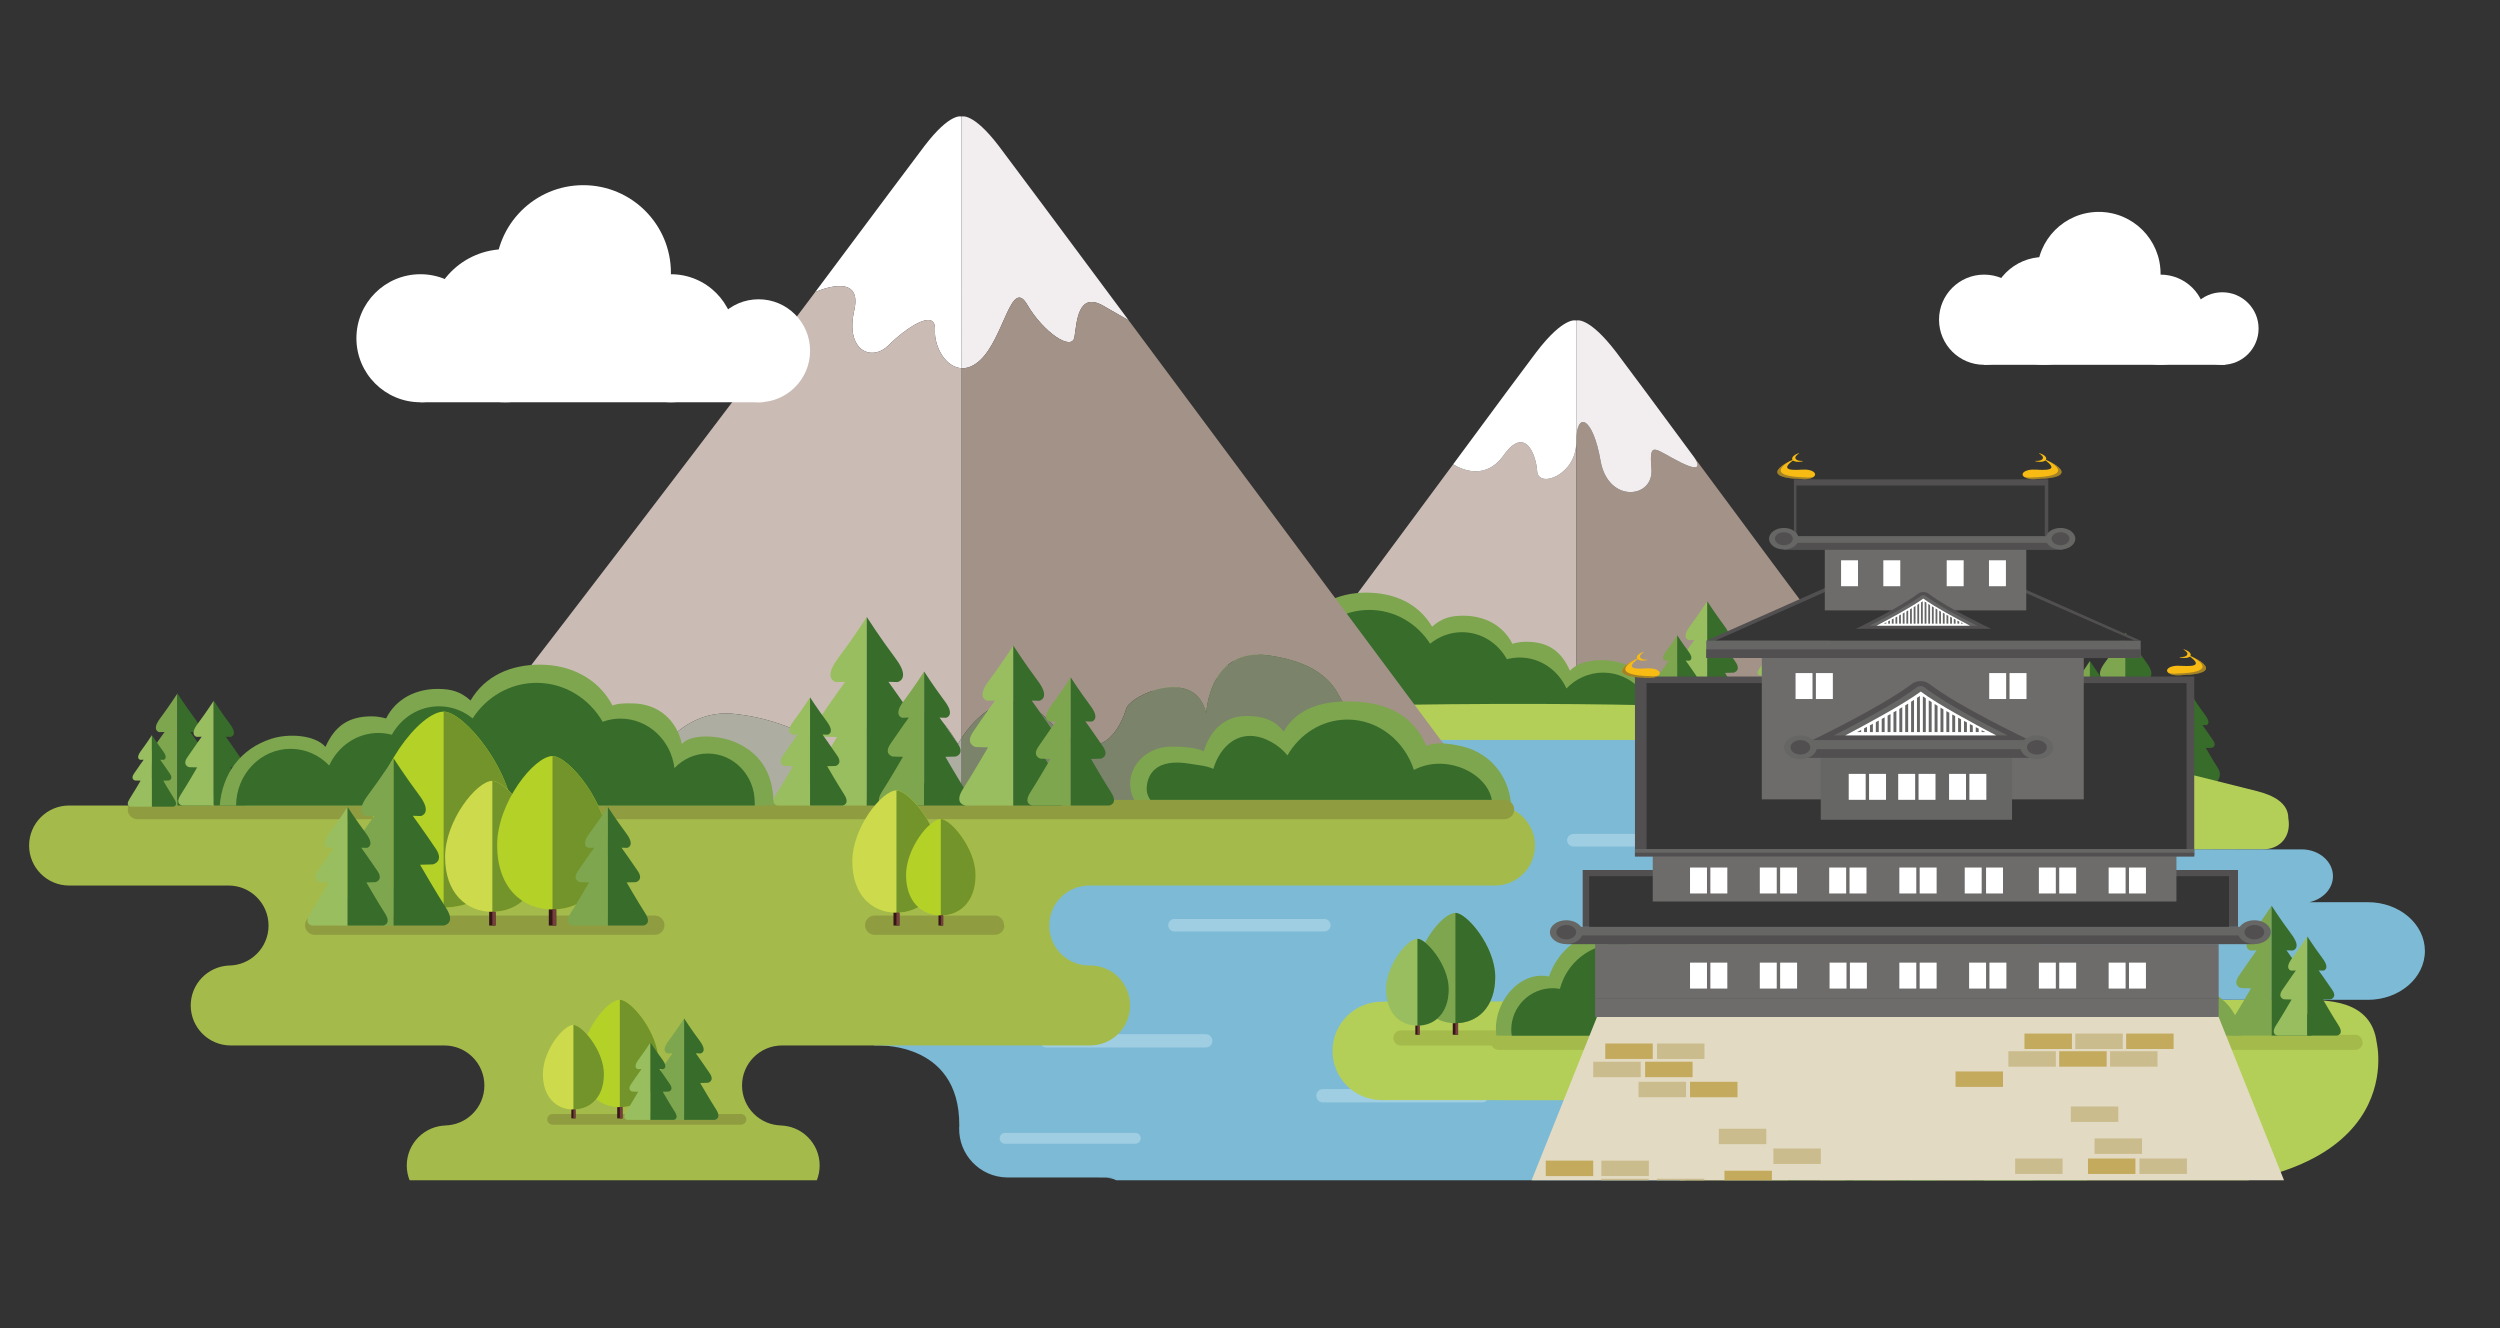 <?xml version="1.0" encoding="utf-8"?>
<!-- Generator: Adobe Illustrator 12.0.0, SVG Export Plug-In . SVG Version: 6.00 Build 51448)  -->
<!DOCTYPE svg PUBLIC "-//W3C//DTD SVG 1.1//EN" "http://www.w3.org/Graphics/SVG/1.1/DTD/svg11.dtd">
<svg  version="1.1"
	 xmlns:x="http://ns.adobe.com/Extensibility/1.0/" xmlns:i="http://ns.adobe.com/AdobeIllustrator/10.0/" xmlns:graph="http://ns.adobe.com/Graphs/1.0/" i:viewOrigin="189 420" i:rulerOrigin="0 0" i:pageBounds="0 595.2754 841.8896 0"
	 xmlns="http://www.w3.org/2000/svg" xmlns:xlink="http://www.w3.org/1999/xlink" xmlns:a="http://ns.adobe.com/AdobeSVGViewerExtensions/3.0/"
	 width="466" height="247.544" viewBox="0 0 466 247.544" overflow="visible" enable-background="new 0 0 466 247.544"
	 xml:space="preserve">
<rect x="0" y="0" width="466" height="247.544" fill="#333333" stroke="none"/>
<g id="レイヤー_1" i:layer="yes" i:dimmedPercent="50" i:rgbTrio="#4F008000FFFF">
	<g>
		<defs>
			<rect id="XMLID_1_" width="466" height="220"/>
		</defs>
		<clipPath id="XMLID_3_">
			<use xlink:href="#XMLID_1_" />
		</clipPath>
		<g clip-path="url(#XMLID_3_)">
			<g>
				<g>
					<path i:knockout="Off" fill="#7EA64E" d="M408.852,130.129v14.595h-4.354c0,0-1.132-0.126-0.226-1.532
						c0.906-1.404,2.271-3.771,2.271-3.771l-1.122-0.031c0,0-1.011-0.238-0.251-1.365c0.871-1.299,2.006-2.877,2.006-2.877
						l-0.699,0.021c0,0-1.059-0.215,0.125-1.799C407.888,131.643,408.852,130.129,408.852,130.129z"/>
					<path i:knockout="Off" fill="#376C2B" d="M408.852,130.129v14.595l4.357,1.036c0,0,1.13-1.162,0.224-2.568
						c-0.905-1.404-2.271-3.771-2.271-3.771l1.122-0.031c0,0,1.009-0.238,0.252-1.365c-0.871-1.299-2.008-2.877-2.008-2.877
						l0.703,0.021c0,0,1.054-0.215-0.127-1.799C409.816,131.643,408.852,130.129,408.852,130.129z"/>
				</g>
				<g>
					<path i:knockout="Off" fill="#7EA64E" d="M396.225,117.932v24.924h-7.438c0,0-1.931-0.221-0.384-2.619
						c1.548-2.399,3.878-6.441,3.878-6.441l-1.912-0.054c0,0-1.725-0.405-0.433-2.331c1.489-2.216,3.426-4.909,3.426-4.909
						l-1.196,0.034c0,0-1.801-0.363,0.217-3.071C394.575,120.52,396.225,117.932,396.225,117.932z"/>
					<path i:knockout="Off" fill="#376C2B" d="M396.225,117.932v24.924h7.438c0,0,1.931-0.221,0.384-2.619
						c-1.545-2.399-3.879-6.441-3.879-6.441l1.916-0.054c0,0,1.724-0.405,0.43-2.331c-1.488-2.216-3.426-4.909-3.426-4.909
						l1.194,0.034c0,0,1.804-0.363-0.212-3.071C397.875,120.52,396.225,117.932,396.225,117.932z"/>
				</g>
				<g>
					<path i:knockout="Off" fill="#99BE5F" d="M402.764,127.163v16.606h-4.954c0,0-1.286-0.145-0.257-1.744
						c1.031-1.6,2.585-4.292,2.585-4.292l-1.276-0.036c0,0-1.15-0.271-0.289-1.552c0.992-1.478,2.285-3.273,2.285-3.273
						l-0.797,0.025c0,0-1.201-0.243,0.143-2.046C401.666,128.887,402.764,127.163,402.764,127.163z"/>
					<path i:knockout="Off" fill="#376C2B" d="M402.764,127.163v16.606l5.902,0.954c0,0,0.341-1.099-0.69-2.698
						c-1.03-1.6-2.584-4.292-2.584-4.292l1.274-0.036c0,0,1.148-0.271,0.289-1.552c-0.992-1.478-2.283-3.273-2.283-3.273
						l0.797,0.025c0,0,1.201-0.243-0.145-2.046C403.863,128.887,402.764,127.163,402.764,127.163z"/>
				</g>
				<g>
					<path i:knockout="Off" fill="#7EA64E" d="M389.565,123.21v16.868h-5.032c0,0-1.307-0.148-0.258-1.772
						c1.044-1.624,2.623-4.358,2.623-4.358l-1.295-0.036c0,0-1.168-0.276-0.292-1.579c1.008-1.5,2.315-3.322,2.315-3.322
						l-0.806,0.024c0,0-1.22-0.247,0.146-2.079C388.452,124.96,389.565,123.21,389.565,123.21z"/>
					<path i:knockout="Off" fill="#376C2B" d="M389.565,123.21v16.868l5.701,1.523c0,0,0.643-1.672-0.407-3.296
						c-1.045-1.624-2.623-4.358-2.623-4.358l1.296-0.036c0,0,1.168-0.276,0.291-1.579c-1.008-1.5-2.317-3.322-2.317-3.322
						l0.807,0.024c0,0,1.222-0.247-0.144-2.079C390.684,124.96,389.565,123.21,389.565,123.21z"/>
				</g>
				<g>
					<g i:knockout="Off">
						<path i:knockout="Off" fill="#7EA64E" d="M385.657,138.373c0-4.252-1.331-6.604-5.181-8.15
							c-1.745-0.701-5.432-0.934-6.836,0.172c-0.86-2.691-3.162-4.922-6.613-5.457c-0.887-0.139-1.877-0.035-2.681,0.281
							c-1.941-3.677-5.688-5.478-9.727-5.478c-3.842,0-7.38,1.776-9.624,4.546c-1.334-1.193-2.272-1.293-4.1-1.293
							c-2.91,0-5.566,1.285-6.924,3.964c-0.617-0.179-1.262-0.284-1.928-0.284c-3.138,0-4.947,1.306-6.198,4.096
							c-1.423-1.625-4.972-1.832-7.272-1.085c-4.111,1.337-6.534,4.603-6.912,8.921l73.977,0.233
							C385.646,138.684,385.657,138.531,385.657,138.373z"/>
					</g>
					<g i:knockout="Off">
						<path i:knockout="Off" fill="#376C2B" d="M383.417,138.211c0-3.615-2.813-6.549-6.289-6.549c-1.753,0-3.337,0.748-4.477,1.953
							c-0.462-3.742-3.526-6.637-7.244-6.637c-0.835,0-1.637,0.152-2.385,0.423c-1.809-3.127-5.097-5.22-8.857-5.22
							c-3.577,0-6.728,1.895-8.582,4.771c-1.243-1.016-2.804-1.626-4.506-1.626c-2.707,0-5.067,1.537-6.329,3.816
							c-0.578-0.153-1.176-0.242-1.795-0.242c-2.922,0-5.437,1.789-6.606,4.367c-1.325-1.383-3.153-2.238-5.176-2.238
							c-4.027,0-7.291,3.39-7.311,7.576h69.536C383.403,138.475,383.417,138.345,383.417,138.211z"/>
					</g>
				</g>
				<g>
					<path i:knockout="Off" fill="#CABCB5" d="M286.534,87.848c-0.232-3.255-2.314-8.549-6.249-2.995
						c-3.934,5.556-9.409,1.679-9.409,1.679l0,0c-16.418,22.26-47.811,64.37-47.811,64.37l70.747,0.096V82.431
						C293.813,88.571,286.766,91.104,286.534,87.848z"/>
					<path fill="#A39288" d="M315.761,85.193v0.001c0,0,2.569,3.482-2.38,1.048c-4.944-2.434-6.015-4.397-5.553,1.156
						c0.463,5.556-8.102,6.482-9.489-1.546s-4.526-9.563-4.526-3.421v68.567l69.508-1.904
						C363.32,149.094,332.222,107.502,315.761,85.193z"/>
					<path i:knockout="Off" fill="#FFFFFF" d="M280.285,84.854c3.935-5.555,6.017-0.26,6.249,2.995
						c0.231,3.256,7.278,0.723,7.278-5.417V59.754c0,0-2.244-0.94-7.492,5.947c-1.807,2.373-7.919,10.629-15.444,20.831l0,0
						C270.876,86.532,276.352,90.409,280.285,84.854z"/>
					<path i:knockout="Off" fill="#F2EEF0" d="M293.813,59.754v22.677c0-6.142,3.139-4.607,4.526,3.421s9.952,7.102,9.489,1.546
						c-0.462-5.553,0.608-3.59,5.553-1.156c4.949,2.434,2.38-1.048,2.38-1.048v-0.001c-7.067-9.58-12.728-17.223-14.456-19.492
						C296.058,58.814,293.813,59.754,293.813,59.754z"/>
				</g>
				<g>
					<g i:knockout="Off">
						<path i:knockout="Off" fill="#7EA64E" d="M213.276,135.078c0-5.618,2.614-9.443,7.633-11.203
							c2.347-0.823,6.984-1.21,8.601,0.661c0.834-4.089,4.061-7.167,8.737-7.208c1.188-0.011,2.48-0.046,3.542,0.372
							c2.564-4.856,7.514-7.236,12.848-7.236c5.074,0,9.68,1.883,12.309,6.348c1.763-1.574,3.408-2.048,5.82-2.048
							c3.843,0,7.352,1.696,9.145,5.233c0.816-0.235,1.666-0.374,2.547-0.374c4.145,0,6.535,1.725,8.189,5.408
							c1.878-2.146,6.565-2.418,9.604-1.431c5.431,1.764,8.632,6.079,9.13,11.783l-98.077,0.308
							C213.292,135.486,213.276,135.284,213.276,135.078z"/>
					</g>
					<g i:knockout="Off">
						<path i:knockout="Off" fill="#376C2B" d="M216.6,134.862c0-4.779,3.718-8.651,8.306-8.651c2.315,0,4.409,0.988,5.914,2.58
							c0.61-4.944,4.658-8.767,9.569-8.767c1.105,0,2.162,0.203,3.152,0.559c2.387-4.13,6.731-6.894,11.697-6.894
							c4.726,0,8.889,2.5,11.338,6.3c1.641-1.341,3.703-2.147,5.951-2.147c3.576,0,6.691,2.032,8.36,5.041
							c0.76-0.201,1.551-0.319,2.372-0.319c3.857,0,7.179,2.362,8.725,5.77c1.75-1.826,4.167-2.957,6.838-2.957
							c5.319,0,9.631,4.476,9.657,10.007h-91.856C216.614,135.209,216.6,135.039,216.6,134.862z"/>
					</g>
				</g>
				<g>
					<path i:knockout="Off" fill="#99BE5F" d="M318.228,112.067v20.987h-6.261c0,0-1.626-0.186-0.322-2.203
						c1.301-2.021,3.266-5.426,3.266-5.426l-1.611-0.045c0,0-1.453-0.343-0.363-1.963c1.252-1.867,2.884-4.133,2.884-4.133
						l-1.007,0.028c0,0-1.516-0.306,0.182-2.585C316.841,114.245,318.228,112.067,318.228,112.067z"/>
					<path i:knockout="Off" fill="#376C2B" d="M318.228,112.067v20.987h6.267c0,0,1.624-0.186,0.321-2.203
						c-1.3-2.021-3.265-5.426-3.265-5.426l1.613-0.045c0,0,1.45-0.343,0.36-1.963c-1.252-1.867-2.883-4.133-2.883-4.133l1.006,0.028
						c0,0,1.517-0.306-0.18-2.585C319.619,114.245,318.228,112.067,318.228,112.067z"/>
				</g>
				<g>
					<path i:knockout="Off" fill="#99BE5F" d="M329.718,122.079v10.976h-3.276c0,0-0.848-0.098-0.168-1.152
						c0.682-1.059,1.707-2.838,1.707-2.838l-0.842-0.021c0,0-0.76-0.182-0.188-1.028c0.654-0.975,1.507-2.162,1.507-2.162
						l-0.525,0.017c0,0-0.793-0.161,0.095-1.353C328.993,123.219,329.718,122.079,329.718,122.079z"/>
					<path i:knockout="Off" fill="#376C2B" d="M329.718,122.079v10.976h3.276c0,0,0.85-0.098,0.168-1.152
						c-0.681-1.059-1.709-2.838-1.709-2.838l0.844-0.021c0,0,0.761-0.182,0.19-1.028c-0.655-0.975-1.509-2.162-1.509-2.162
						l0.526,0.017c0,0,0.794-0.161-0.095-1.353C330.445,123.219,329.718,122.079,329.718,122.079z"/>
				</g>
				<g>
					<path i:knockout="Off" fill="#7EA64E" d="M312.629,118.403v13.756h-4.104c0,0-1.066-0.12-0.213-1.444
						c0.854-1.325,2.142-3.556,2.142-3.556l-1.058-0.03c0,0-0.951-0.223-0.237-1.287c0.82-1.223,1.89-2.709,1.89-2.709l-0.658,0.019
						c0,0-0.996-0.2,0.117-1.694C311.721,119.831,312.629,118.403,312.629,118.403z"/>
					<path i:knockout="Off" fill="#376C2B" d="M312.629,118.403v13.756h4.107c0,0,1.064-0.12,0.211-1.444
						c-0.852-1.325-2.14-3.556-2.14-3.556l1.057-0.03c0,0,0.95-0.223,0.235-1.287c-0.821-1.223-1.891-2.709-1.891-2.709l0.66,0.019
						c0,0,0.995-0.2-0.117-1.694C313.539,119.831,312.629,118.403,312.629,118.403z"/>
				</g>
				<path i:knockout="Off" fill="#B4CF57" d="M426.543,152.498c0.6,3.41-1.514,5.824-4.769,5.824l-149.746,0.389
					c-3.255,0-5.147-3.426-5.147-6.213h0.189c0-2.787-8.886-21.077-5.632-21.125c94.114-1.347,117.566,5.646,159.211,16.079
					C423.807,148.241,426.543,149.711,426.543,152.498L426.543,152.498z"/>
				<path i:knockout="Off" fill="#7DBAD5" d="M441.37,168.168h-10.909c2.529-0.549,4.405-2.507,4.405-4.845
					c0-2.762-2.616-5.001-5.843-5.001h-48.03c-1.407-0.754-2.263-2.581-2.274-5.037l-0.055-0.783
					c-0.144-4.701-7.676-4.701-11.61-4.701l-61.235-0.838c2.291-0.525,3.979-2.309,3.979-4.436c0-2.541-2.403-4.6-5.371-4.6h-44.683
					c-2.967,0-5.37,2.059-5.37,4.6c0,2.538,2.403,4.598,5.37,4.598h1.817c-2.239,1.027-3.764,3.049-3.764,5.377
					c0,3.369,3.252,6.762,7.184,6.762c0,0,5.208-0.031,13.492-0.08c-1.477,0.859-2.463,2.283-2.552,3.906h-88.349v22.525
					l-15.251,1.149l-9.396,8.11c0,0,15.961-1.137,15.887,14.914h0.007c-0.011,0.143-0.028,0.283-0.031,0.428
					c-0.113,5.002,3.851,9.147,8.85,9.26l19.974,0.01l-1.493,0.057c2.431,0,4.4,1.968,4.4,4.399c0,2.43-1.97,4.401-4.4,4.401
					l0.351,0.004c-4.042-0.002-7.367,3.223-7.458,7.283c-0.092,4.119,3.17,7.531,7.288,7.625l98.17,0.05
					c4.118,0.095,7.53-3.167,7.624-7.284h-0.615c0.054-2.381-0.812-4.521-2.345-5.924l8.46,0.143c-2.43,0-4.399-3.868-4.399-6.298
					c0-1.044,0.363-2.771,0.97-4.403h0.446c5.002,0.113,9.148-3.85,9.262-8.852c0.112-5.002-3.851-9.147-8.854-9.258l-29.755-0.016
					l3.438-10.244h76.471v-4.802h76.199c5.871,0,10.63-4.075,10.63-9.101C452,172.241,447.241,168.168,441.37,168.168z"/>
				<path i:knockout="Off" fill="#9FCEE3" d="M414.027,169.499c0,0.647-0.525,1.173-1.174,1.173h-28.07
					c-0.648,0-1.173-0.525-1.173-1.173l0,0c0-0.647,0.524-1.173,1.173-1.173h28.07C413.502,168.326,414.027,168.852,414.027,169.499
					L414.027,169.499z"/>
				<g>
					<g>
						<path i:knockout="Off" fill="#FFFFFF" d="M159.233,57.856c-1.718,7.523,3.252,9.618,6.354,6.529
							c3.101-3.088,8.907-7.172,8.69-2.875c-0.158,3.164,2.013,6.983,4.97,7.125V21.729c0,0-2.082-0.874-6.955,5.521
							c-1.599,2.1-9.731,12.979-20.334,27.189C151.965,54.438,160.952,50.337,159.233,57.856z"/>
						<path i:knockout="Off" fill="#F2EEF0" d="M179.248,21.729v46.906c1.061,0.05,2.221-0.367,3.414-1.464
							c4.51-4.156,5.801-15.546,8.809-10.388c3.008,5.157,8.382,8.812,8.813,6.016c0.43-2.793,0.645-8.515,5.374-5.801
							c4.58,2.629,4.72,2.709,4.727,2.713c-12.434-16.732-22.386-30.108-24.179-32.46C181.334,20.856,179.248,21.729,179.248,21.729
							z"/>
					</g>
					<g>
						<path i:knockout="Off" fill="#CABCB5" d="M117.044,150.146c0,0,6.346-18.495,19.694-17.091
							c13.349,1.405,19.867,8.508,19.867,8.508s0.174-5.018,8.997-7.432c8.822-2.41,9.885-0.352,12.964,4.553
							c0,0,0.238-0.443,0.682-1.116V68.636c-2.957-0.142-5.128-3.961-4.97-7.125c0.217-4.298-5.589-0.214-8.69,2.875
							c-3.103,3.089-8.072,0.994-6.354-6.529c1.718-7.52-7.269-3.418-7.275-3.416c-24.825,33.266-74.367,97.374-74.367,97.374
							h101.656v-1.555L117.044,150.146z"/>
						<path fill="#A39288" d="M210.384,59.711c-0.007-0.004-0.147-0.083-4.727-2.713c-4.729-2.713-4.944,3.008-5.374,5.801
							c-0.431,2.796-5.805-0.858-8.813-6.016c-3.007-5.158-4.299,6.231-8.809,10.388c-1.193,1.097-2.354,1.514-3.414,1.464v68.932
							c2.069-3.146,8.627-11.334,16.44-3.062c9.486,10.044,13.401,0.404,14.218-2.347c0.819-2.751,13.072-7.992,14.921,0.896
							c0,0,0.463-12.551,11.792-10.873c11.33,1.678,12.627,7.125,13.828,9.026l7.781,19.198l-78.98-0.146v1.555h99.629
							C278.877,151.814,235.022,92.875,210.384,59.711z"/>
						<path i:knockout="Off" fill="#ADADA1" d="M165.603,134.131c-8.823,2.414-8.997,7.432-8.997,7.432s-6.519-7.103-19.867-8.508
							c-13.349-1.404-19.694,17.091-19.694,17.091l62.204,0.114v-12.692c-0.443,0.673-0.682,1.116-0.682,1.116
							C175.487,133.779,174.425,131.721,165.603,134.131z"/>
						<path i:knockout="Off" fill="#7B836A" d="M258.229,150.406l-7.781-19.198c-1.201-1.901-2.498-7.349-13.828-9.026
							c-11.329-1.678-11.792,10.873-11.792,10.873c-1.849-8.888-14.102-3.646-14.921-0.896c-0.817,2.751-4.731,12.391-14.218,2.347
							c-7.813-8.272-14.371-0.084-16.44,3.062v12.692L258.229,150.406z"/>
					</g>
				</g>
				<path i:knockout="Off" fill="#9FCEE3" d="M322.529,156.618c0,0.647-0.525,1.173-1.173,1.173h-28.07
					c-0.648,0-1.173-0.525-1.173-1.173l0,0c0-0.648,0.524-1.173,1.173-1.173h28.07C322.004,155.445,322.529,155.97,322.529,156.618
					L322.529,156.618z"/>
				<g>
					<g i:knockout="Off">
						<path i:knockout="Off" fill="#7EA64E" d="M281.67,150.676c0-5.019-3.254-10.283-9.406-11.622
							c-1.985-0.433-4.764-0.853-6.377,0c-2.125-4.923-6.15-7.941-13.309-8.278c-5.508-0.258-10.63,0.936-13.313,5.594
							c-1.68-2.228-3.968-2.908-6.936-2.908c-4.123,0-6.777,2.75-7.942,6.562c-1.454-0.704-4.099-0.856-6.042-0.856
							c-4.836,0-8.277,3.916-7.61,7.956c0.519,3.136,2.548,4.201,7.384,4.201c0.07,0,0.137-0.005,0.205-0.008
							c1.657-0.51,3.472-0.963,5.419-1.353c0.349-0.193,0.492,0.201,0.79-0.026c0.098,0.133,0.403-0.346,0.506-0.218
							c4.601-0.826,9.86-1.294,15.45-1.294c16.686,0,27.913,7.475,29.871,12.854C275.935,161.021,281.67,156.627,281.67,150.676z"/>
					</g>
					<g i:knockout="Off">
						<path i:knockout="Off" fill="#376C2B" d="M278.18,150.147c0-4.316-4.842-7.792-9.869-7.792c-1.747,0-3.373,0.432-4.759,1.166
							c-1.779-5.462-6.649-9.391-12.391-9.391c-4.741,0-8.882,2.683-11.191,6.69c-1.443-1.917-4.373-3.649-6.925-3.649
							c-3.546,0-5.881,2.873-6.882,6.152c-1.25-0.605-2.811-0.693-4.46-0.969c-6.277-1.045-7.954,2.036-7.954,4.77
							c0,2.734,3.794,5.129,7.954,5.129c0.06,0,0.118-0.006,0.177-0.008c1.425-0.438,2.985-0.827,4.662-1.162
							c0.299-0.166,0.422,0.172,0.679-0.023c0.084,0.115,0.345-0.297,0.435-0.189c3.956-0.707,8.188-0.221,12.994-0.221
							c14.352,0,26.473,2.695,28.156,7.32C273.6,157.748,278.18,154.322,278.18,150.147z"/>
					</g>
				</g>
				<path i:knockout="Off" fill="#9FCEE3" d="M212.637,212.182c0,0.561-0.454,1.014-1.015,1.014h-24.273
					c-0.561,0-1.015-0.453-1.015-1.014l0,0c0-0.561,0.454-1.016,1.015-1.016h24.273
					C212.183,211.166,212.637,211.621,212.637,212.182L212.637,212.182z"/>
				<path i:knockout="Off" fill="#9FCEE3" d="M225.992,194.01c0,0.686-0.555,1.241-1.24,1.241h-29.69
					c-0.686,0-1.241-0.556-1.241-1.241l0,0c0-0.685,0.556-1.24,1.241-1.24h29.69C225.438,192.77,225.992,193.325,225.992,194.01
					L225.992,194.01z"/>
				<path i:knockout="Off" fill="#9FCEE3" d="M248.02,172.463c0,0.646-0.523,1.167-1.168,1.167h-27.926
					c-0.644,0-1.167-0.521-1.167-1.167l0,0c0-0.645,0.523-1.166,1.167-1.166h27.926C247.496,171.297,248.02,171.818,248.02,172.463
					L248.02,172.463z"/>
				<path i:knockout="Off" fill="#9FCEE3" d="M277.502,204.248c0,0.686-0.555,1.24-1.239,1.24h-29.661
					c-0.686,0-1.239-0.555-1.239-1.24l0,0c0-0.683,0.554-1.238,1.239-1.238h29.661C276.947,203.01,277.502,203.565,277.502,204.248
					L277.502,204.248z"/>
				<path i:knockout="Off" fill="#A4BB4B" d="M281.35,160.888"/>
				<path i:knockout="Off" fill="#A4BB4B" d="M278.663,150.147H12.882c-4.117,0-7.457,3.339-7.457,7.458s3.34,7.459,7.457,7.459
					H42.6c4.119,0,7.458,3.338,7.458,7.458s-3.34,7.456-7.458,7.456h0.034c-3.942,0.197-7.082,3.445-7.082,7.438
					c0,4.118,3.339,7.458,7.457,7.458h39.822c4.119,0,7.459,3.338,7.459,7.457c0,4.118-3.34,7.457-7.459,7.457h0.449
					c-4.118,0-7.458,3.34-7.458,7.458c0,4.12,3.34,7.458,7.458,7.458h62.044c4.119,0,7.458-3.338,7.458-7.458
					c0-4.118-3.339-7.458-7.458-7.458h0.448c-4.118,0-7.457-3.339-7.457-7.457c0-4.119,3.339-7.457,7.457-7.457h57.422
					c4.119,0,7.458-3.34,7.458-7.458s-3.339-7.456-7.458-7.456h-0.533c-3.943-0.199-7.082-3.447-7.082-7.438
					c0-4.12,3.34-7.458,7.457-7.458h75.626c4.12,0,7.459-3.34,7.459-7.459S282.783,150.147,278.663,150.147z"/>
				<path i:knockout="Off" fill="#8F9D40" d="M282.251,150.898c0,0.995-0.809,1.803-1.804,1.803H25.615
					c-0.996,0-1.804-0.808-1.804-1.803l0,0c0-0.996,0.808-1.805,1.804-1.805h254.832
					C281.442,149.094,282.251,149.902,282.251,150.898L282.251,150.898z"/>
				<path i:knockout="Off" fill="#A4BB4B" d="M66.874,192.805"/>
				<path i:knockout="Off" fill="#8F9D40" d="M123.863,172.458c0,0.997-0.808,1.805-1.803,1.805H58.657
					c-0.996,0-1.804-0.808-1.804-1.805l0,0c0-0.996,0.808-1.805,1.804-1.805h63.402
					C123.055,170.653,123.863,171.462,123.863,172.458L123.863,172.458z"/>
				<g>
					<path i:knockout="Off" fill="#7EA64E" d="M33.073,129.257v20.889h-6.234c0,0-1.617-0.183-0.32-2.192
						c1.294-2.014,3.25-5.4,3.25-5.4l-1.605-0.044c0,0-1.448-0.341-0.361-1.954c1.247-1.859,2.871-4.115,2.871-4.115l-1.002,0.029
						c0,0-1.509-0.307,0.181-2.574C31.689,131.423,33.073,129.257,33.073,129.257z"/>
					<path i:knockout="Off" fill="#376C2B" d="M33.073,129.257v20.889h6.236c0,0,1.619-0.183,0.32-2.192
						c-1.293-2.014-3.25-5.4-3.25-5.4l1.606-0.044c0,0,1.445-0.341,0.36-1.954c-1.248-1.859-2.87-4.115-2.87-4.115l1,0.029
						c0,0,1.512-0.307-0.179-2.574C34.456,131.423,33.073,129.257,33.073,129.257z"/>
				</g>
				<g>
					<path i:knockout="Off" fill="#99BE5F" d="M28.316,137.023v13.338h-3.979c0,0-1.032-0.115-0.205-1.4
						c0.827-1.283,2.076-3.447,2.076-3.447l-1.025-0.028c0,0-0.924-0.218-0.231-1.249c0.797-1.187,1.832-2.626,1.832-2.626
						l-0.639,0.018c0,0-0.964-0.194,0.116-1.643C27.437,138.408,28.316,137.023,28.316,137.023z"/>
					<path i:knockout="Off" fill="#376C2B" d="M28.316,137.023v13.338h3.982c0,0,1.035-0.115,0.205-1.4
						c-0.826-1.283-2.074-3.447-2.074-3.447l1.024-0.028c0,0,0.922-0.218,0.23-1.249c-0.797-1.187-1.834-2.626-1.834-2.626
						l0.64,0.018c0,0,0.965-0.194-0.115-1.643C29.201,138.408,28.316,137.023,28.316,137.023z"/>
				</g>
				<g>
					<path i:knockout="Off" fill="#99BE5F" d="M39.841,130.609v19.536h-5.83c0,0-1.513-0.17-0.3-2.051
						c1.211-1.883,3.039-5.05,3.039-5.05l-1.499-0.043c0,0-1.353-0.317-0.339-1.828c1.168-1.736,2.684-3.848,2.684-3.848
						l-0.937,0.027c0,0-1.412-0.285,0.17-2.408C38.548,132.635,39.841,130.609,39.841,130.609z"/>
					<path i:knockout="Off" fill="#376C2B" d="M39.841,130.609v19.536h5.832c0,0,1.513-0.17,0.301-2.051
						c-1.211-1.883-3.041-5.05-3.041-5.05l1.501-0.043c0,0,1.352-0.317,0.337-1.828c-1.166-1.736-2.685-3.848-2.685-3.848
						l0.937,0.027c0,0,1.413-0.285-0.168-2.408C41.134,132.635,39.841,130.609,39.841,130.609z"/>
				</g>
				<path i:knockout="Off" fill="#8F9D40" d="M187.236,172.458c0,0.997-0.807,1.805-1.804,1.805h-22.387
					c-0.997,0-1.805-0.808-1.805-1.805l0,0c0-0.996,0.808-1.805,1.805-1.805h22.387c0.997,0,1.722,0.809,1.722,1.805H187.236z"/>
				<path i:knockout="Off" fill="#8F9D40" d="M139.117,208.647c0,0.552-0.447,0.999-1.001,0.999h-35.113c-0.552,0-1-0.447-1-0.999
					l0,0c0-0.552,0.447-0.999,1-0.999h35.113C138.67,207.648,139.117,208.096,139.117,208.647L139.117,208.647z"/>
				<path i:knockout="Off" fill="#B4CF57" d="M443.019,194.355L443.019,194.355c-1-8.092-9.328-7.951-14.085-7.987l-171.305,0.349
					c-5.064-0.039-9.204,4.034-9.244,9.1s4.035,9.207,9.1,9.244l41.883,0.019c-0.021,0.002-0.043,0-0.064,0.002l0.092-0.002
					l0.715,0.002c7.434,0.173,13.529,5.529,13.5,11.597c-0.027,6.285-5.201,11.193-11.486,11.164l-9.132-0.096
					c-5.218-0.056-9.493,4.13-9.551,9.354c-0.055,5.221,4.132,9.495,9.352,9.551l73.88,0.785c1.749,0.129,3.326,0.141,4.749,0.049
					h0.005c0.745,0.008,1.47-0.08,2.166-0.234c18.487-2.898,6.101-26.273,23.568-25.752
					C449.964,223.075,443.019,194.355,443.019,194.355z"/>
				<path i:knockout="Off" fill="#A4BB4B" d="M280.103,193.475c0,0.781-0.633,1.415-1.415,1.415h-17.56
					c-0.779,0-1.413-0.634-1.413-1.415l0,0c0-0.782,0.634-1.415,1.413-1.415h17.56c0.782,0,1.353,0.633,1.353,1.415H280.103z"/>
				<path i:knockout="Off" fill="#A4BB4B" d="M440.428,194.29c0,0.782-0.635,1.414-1.416,1.414H279.336
					c-0.78,0-1.413-0.632-1.413-1.414l0,0c0-0.782,0.633-1.415,1.413-1.415h159.676c0.781,0,1.352,0.633,1.352,1.415H440.428z"/>
				<g i:knockout="Off">
					<path i:knockout="Off" fill="#7EA64E" d="M408.163,183.426c-2.396-0.516-7.493-0.129-9.322,1.045
						c-1.769-2.968-2.982-4.14-7.047-5.107c-2.206-0.528-5.98-0.196-7.718,1.117c-2.201-3.767-5.258-5.742-10.105-6.054
						c-1.499-0.097-4.317,0.278-5.925,0.659l-62.143-0.924c-1.745-1.087-3.761-0.65-5.909-0.65c-5.035,0-9.621,3.563-11.25,8.502
						c-0.462-0.087-0.935-0.142-1.422-0.142c-4.557,0-8.492,4.864-8.492,9.872c0,0.443,0.036,0.876,0.094,1.302h138.822
						C417.262,188.157,413.682,184.621,408.163,183.426z"/>
				</g>
				<g i:knockout="Off">
					<path i:knockout="Off" fill="#376C2B" d="M403.773,185.604c-2.298,0-4.415,0.601-6.128,1.602
						c-1.671-3.289-5.079-5.55-9.023-5.55c-2.124,0-4.096,0.661-5.725,1.778c-2.124-3.791-6.176-6.358-10.831-6.358
						c-1.41,0-2.758,0.247-4.021,0.679v-0.398h-60.85c-1.636-0.924-3.524-1.461-5.539-1.461c-5.24,0-9.631,3.583-10.889,8.43
						c-0.435-0.074-0.878-0.123-1.334-0.123c-4.271,0-7.734,3.463-7.734,7.735c0,0.378,0.036,0.744,0.089,1.109h132.259
						C413.594,188.877,409.169,185.604,403.773,185.604z"/>
				</g>
				<g>
					<g>
						<path i:knockout="Off" fill="#7EA64E" d="M144.175,149.787c0-5.909-2.749-9.933-8.032-11.786
							c-2.468-0.864-7.347-1.272-9.049,0.696c-0.875-4.301-4.271-7.541-9.19-7.585c-1.25-0.011-2.61-0.049-3.729,0.392
							c-2.699-5.109-7.905-7.613-13.518-7.613c-5.338,0-10.182,1.98-12.95,6.68c-1.855-1.658-3.583-2.157-6.123-2.157
							c-4.044,0-7.736,1.785-9.621,5.507c-0.859-0.246-1.754-0.393-2.68-0.393c-4.361,0-6.876,1.815-8.617,5.689
							c-1.976-2.257-6.908-2.543-10.105-1.505c-5.716,1.856-9.083,6.431-9.607,12.434l103.196,0.012
							C144.162,149.94,144.175,150.006,144.175,149.787z"/>
					</g>
					<g>
						<path i:knockout="Off" fill="#376C2B" d="M140.679,149.563c0-5.028-3.913-9.104-8.74-9.104c-2.435,0-4.637,1.041-6.222,2.715
							c-0.641-5.201-4.899-9.225-10.069-9.225c-1.162,0-2.274,0.214-3.314,0.588c-2.513-4.344-7.084-7.253-12.31-7.253
							c-4.972,0-9.35,2.631-11.927,6.628c-1.727-1.41-3.898-2.258-6.261-2.258c-3.764,0-7.042,2.135-8.797,5.303
							c-0.801-0.21-1.632-0.334-2.494-0.334c-4.061,0-7.555,2.484-9.182,6.067c-1.84-1.921-4.384-3.11-7.193-3.11
							c-5.597,0-10.134,4.745-10.161,10.565h96.675C140.694,149.962,140.679,149.746,140.679,149.563z"/>
					</g>
				</g>
				<g>
					<path i:knockout="Off" fill="#B4D127" d="M95.868,153.842c0,10.08-5.898,15.309-13.174,15.309s-13.177-5.229-13.177-15.309
						s8.833-21.196,13.177-21.196C86.447,132.646,95.868,143.762,95.868,153.842z"/>
					<path i:knockout="Off" fill="#73942B" d="M95.868,153.842c0,10.08-5.898,15.309-13.174,15.309v-36.505
						C86.447,132.646,95.868,143.762,95.868,153.842z"/>
				</g>
				<g>
					<path i:knockout="Off" fill="#CCDA4B" d="M100.583,159.725c0,6.742-3.944,10.237-8.811,10.237
						c-4.865,0-8.811-3.495-8.811-10.237c0-6.741,5.907-14.174,8.811-14.174C94.283,145.551,100.583,152.983,100.583,159.725z"/>
					<path i:knockout="Off" fill="#73942B" d="M100.583,159.725c0,6.742-3.944,10.237-8.811,10.237v-24.411
						C94.283,145.551,100.583,152.983,100.583,159.725z"/>
					<rect x="91.181" y="169.962" i:knockout="Off" fill="#351616" width="1.183" height="2.561"/>
					<rect x="91.772" y="169.962" i:knockout="Off" fill="#753F3C" width="0.591" height="2.561"/>
				</g>
				<g>
					<path i:knockout="Off" fill="#B4D127" d="M113.309,157.531c0,7.897-4.622,11.992-10.322,11.992
						c-5.699,0-10.319-4.095-10.319-11.992c0-7.896,6.917-16.604,10.319-16.604C105.928,140.928,113.309,149.635,113.309,157.531z"
						/>
					<path i:knockout="Off" fill="#73942B" d="M113.309,157.531c0,7.897-4.622,11.992-10.322,11.992v-28.596
						C105.928,140.928,113.309,149.635,113.309,157.531z"/>
					<rect x="102.295" y="169.523" i:knockout="Off" fill="#351616" width="1.385" height="2.999"/>
					<rect x="102.987" y="169.523" i:knockout="Off" fill="#753F3C" width="0.692" height="2.999"/>
				</g>
				<g>
					<path i:knockout="Off" fill="#7EA64E" d="M73.362,141.342v31.181h-9.304c0,0-2.415-0.273-0.479-3.276
						c1.935-3.003,4.852-8.059,4.852-8.059l-2.396-0.066c0,0-2.158-0.51-0.539-2.918c1.863-2.771,4.286-6.142,4.286-6.142
						l-1.496,0.045c0,0-2.254-0.458,0.269-3.844C71.301,144.576,73.362,141.342,73.362,141.342z"/>
					<path i:knockout="Off" fill="#376C2B" d="M73.362,141.342v31.181h9.307c0,0,2.415-0.273,0.479-3.276
						c-1.933-3.003-4.851-8.059-4.851-8.059l2.396-0.066c0,0,2.158-0.51,0.538-2.918c-1.862-2.771-4.287-6.142-4.287-6.142
						l1.497,0.045c0,0,2.255-0.458-0.268-3.844C75.427,144.576,73.362,141.342,73.362,141.342z"/>
				</g>
				<g>
					<path i:knockout="Off" fill="#7EA64E" d="M113.307,150.406v22.116h-6.6c0,0-1.712-0.196-0.34-2.323
						c1.372-2.13,3.442-5.716,3.442-5.716l-1.7-0.048c0,0-1.531-0.361-0.382-2.071c1.32-1.964,3.039-4.354,3.039-4.354l-1.06,0.031
						c0,0-1.6-0.324,0.19-2.725C111.844,152.699,113.307,150.406,113.307,150.406z"/>
					<path i:knockout="Off" fill="#376C2B" d="M113.307,150.406v22.116h6.602c0,0,1.712-0.196,0.34-2.323
						c-1.371-2.13-3.441-5.716-3.441-5.716l1.7-0.048c0,0,1.529-0.361,0.381-2.071c-1.321-1.964-3.04-4.354-3.04-4.354l1.061,0.031
						c0,0,1.601-0.324-0.189-2.725C114.771,152.699,113.307,150.406,113.307,150.406z"/>
				</g>
				<g>
					<path i:knockout="Off" fill="#99BE5F" d="M64.788,150.406v22.116h-6.599c0,0-1.711-0.196-0.341-2.323
						c1.373-2.13,3.442-5.716,3.442-5.716l-1.699-0.048c0,0-1.531-0.361-0.382-2.071c1.321-1.964,3.039-4.354,3.039-4.354
						l-1.062,0.031c0,0-1.598-0.324,0.191-2.725C63.326,152.699,64.788,150.406,64.788,150.406z"/>
					<path i:knockout="Off" fill="#376C2B" d="M64.788,150.406v22.116h6.602c0,0,1.713-0.196,0.34-2.323
						c-1.371-2.13-3.442-5.716-3.442-5.716l1.7-0.048c0,0,1.529-0.361,0.38-2.071c-1.319-1.964-3.038-4.354-3.038-4.354l1.06,0.031
						c0,0,1.601-0.324-0.189-2.725C66.253,152.699,64.788,150.406,64.788,150.406z"/>
				</g>
				<g>
					<path i:knockout="Off" fill="#99BE5F" d="M161.563,115.004v35.153h-10.49c0,0-2.723-0.309-0.542-3.692
						c2.181-3.386,5.471-9.086,5.471-9.086l-2.701-0.075c0,0-2.434-0.573-0.608-3.289c2.099-3.127,4.832-6.923,4.832-6.923
						l-1.686,0.048c0,0-2.542-0.514,0.302-4.332C159.238,118.652,161.563,115.004,161.563,115.004z"/>
					<path i:knockout="Off" fill="#376C2B" d="M161.563,115.004v35.153h10.492c0,0,2.723-0.309,0.541-3.692
						c-2.178-3.386-5.469-9.086-5.469-9.086l2.7-0.075c0,0,2.433-0.573,0.607-3.289c-2.101-3.127-4.832-6.923-4.832-6.923
						l1.687,0.048c0,0,2.543-0.514-0.302-4.332C163.891,118.652,161.563,115.004,161.563,115.004z"/>
				</g>
				<g>
					<path i:knockout="Off" fill="#99BE5F" d="M150.99,129.979v20.178h-6.019c0,0-1.563-0.177-0.311-2.12
						c1.252-1.942,3.138-5.215,3.138-5.215l-1.548-0.043c0,0-1.397-0.329-0.35-1.889c1.206-1.794,2.771-3.974,2.771-3.974
						l-0.965,0.028c0,0-1.46-0.295,0.173-2.485C149.658,132.072,150.99,129.979,150.99,129.979z"/>
					<path i:knockout="Off" fill="#376C2B" d="M150.99,129.979v20.178h6.023c0,0,1.563-0.177,0.311-2.12
						c-1.25-1.942-3.139-5.215-3.139-5.215l1.548-0.043c0,0,1.397-0.329,0.349-1.889c-1.205-1.794-2.772-3.974-2.772-3.974
						l0.966,0.028c0,0,1.46-0.295-0.172-2.485C152.327,132.072,150.99,129.979,150.99,129.979z"/>
				</g>
				<g>
					<path i:knockout="Off" fill="#7EA64E" d="M172.261,125.17v24.987h-7.454c0,0-1.936-0.22-0.385-2.624
						c1.55-2.408,3.888-6.46,3.888-6.46l-1.919-0.052c0,0-1.73-0.408-0.432-2.338c1.493-2.221,3.435-4.922,3.435-4.922l-1.198,0.036
						c0,0-1.808-0.366,0.214-3.079C170.609,127.764,172.261,125.17,172.261,125.17z"/>
					<path i:knockout="Off" fill="#376C2B" d="M172.261,125.17v24.987h7.46c0,0,1.934-0.22,0.384-2.624
						c-1.549-2.408-3.889-6.46-3.889-6.46l1.919-0.052c0,0,1.728-0.408,0.431-2.338c-1.493-2.221-3.435-4.922-3.435-4.922
						l1.199,0.036c0,0,1.808-0.366-0.214-3.079C173.917,127.764,172.261,125.17,172.261,125.17z"/>
				</g>
				<g>
					<path i:knockout="Off" fill="#99BE5F" d="M188.881,120.337v29.811h-8.896c0,0-2.31-0.261-0.457-3.131
						c1.847-2.869,4.639-7.705,4.639-7.705l-2.291-0.063c0,0-2.063-0.487-0.515-2.79c1.78-2.651,4.096-5.873,4.096-5.873
						l-1.43,0.041c0,0-2.154-0.434,0.257-3.674C186.91,123.429,188.881,120.337,188.881,120.337z"/>
					<path i:knockout="Off" fill="#376C2B" d="M188.881,120.337v29.811h8.9c0,0,2.309-0.261,0.458-3.131
						c-1.848-2.869-4.639-7.705-4.639-7.705l2.291-0.063c0,0,2.061-0.487,0.514-2.79c-1.78-2.651-4.097-5.873-4.097-5.873
						l1.43,0.041c0,0,2.156-0.434-0.257-3.674C190.855,123.429,188.881,120.337,188.881,120.337z"/>
				</g>
				<g>
					<path i:knockout="Off" fill="#7EA64E" d="M199.578,126.26v23.888h-7.127c0,0-1.852-0.208-0.368-2.507
						c1.482-2.303,3.718-6.176,3.718-6.176l-1.836-0.051c0,0-1.654-0.391-0.413-2.234c1.428-2.126,3.284-4.707,3.284-4.707
						l-1.146,0.033c0,0-1.728-0.35,0.206-2.943C197.999,128.737,199.578,126.26,199.578,126.26z"/>
					<path i:knockout="Off" fill="#376C2B" d="M199.578,126.26v23.888h7.131c0,0,1.85-0.208,0.367-2.507
						c-1.48-2.303-3.717-6.176-3.717-6.176l1.835-0.051c0,0,1.651-0.391,0.413-2.234c-1.427-2.126-3.284-4.707-3.284-4.707
						l1.146,0.033c0,0,1.729-0.35-0.204-2.943C201.159,128.737,199.578,126.26,199.578,126.26z"/>
				</g>
				<g>
					<path i:knockout="Off" fill="#CCDA4B" d="M175.324,160.57c0,6.296-3.683,9.561-8.228,9.561c-4.543,0-8.228-3.265-8.228-9.561
						c0-6.297,5.516-13.238,8.228-13.238C169.44,147.332,175.324,154.273,175.324,160.57z"/>
					<path i:knockout="Off" fill="#73942B" d="M175.324,160.57c0,6.296-3.683,9.561-8.228,9.561v-22.799
						C169.44,147.332,175.324,154.273,175.324,160.57z"/>
					<rect x="166.544" y="170.131" i:knockout="Off" fill="#351616" width="1.105" height="2.392"/>
					<rect x="167.097" y="170.131" i:knockout="Off" fill="#753F3C" width="0.552" height="2.392"/>
				</g>
				<g>
					<path i:knockout="Off" fill="#B4D127" d="M181.853,163.105c0,4.959-2.902,7.532-6.483,7.532c-3.579,0-6.481-2.573-6.481-7.532
						c0-4.961,4.344-10.43,6.481-10.43C177.216,152.676,181.853,158.145,181.853,163.105z"/>
					<path i:knockout="Off" fill="#73942B" d="M181.853,163.105c0,4.959-2.902,7.532-6.483,7.532v-17.962
						C177.216,152.676,181.853,158.145,181.853,163.105z"/>
					<rect x="174.934" y="170.638" i:knockout="Off" fill="#351616" width="0.87" height="1.885"/>
					<rect x="175.369" y="170.638" i:knockout="Off" fill="#753F3C" width="0.435" height="1.885"/>
				</g>
				<g>
					<path i:knockout="Off" fill="#B4D127" d="M122.759,197.975c0,5.528-3.234,8.396-7.223,8.396c-3.99,0-7.224-2.868-7.224-8.396
						c0-5.526,4.841-11.621,7.224-11.621C117.594,186.354,122.759,192.448,122.759,197.975z"/>
					<path i:knockout="Off" fill="#73942B" d="M122.759,197.975c0,5.528-3.234,8.396-7.223,8.396v-20.018
						C117.594,186.354,122.759,192.448,122.759,197.975z"/>
					<rect x="115.05" y="206.371" i:knockout="Off" fill="#351616" width="0.97" height="2.098"/>
					<rect x="115.536" y="206.371" i:knockout="Off" fill="#753F3C" width="0.484" height="2.098"/>
				</g>
				<g>
					<path i:knockout="Off" fill="#CCDA4B" d="M112.575,200.201c0,4.355-2.549,6.615-5.691,6.615s-5.691-2.26-5.691-6.615
						c0-4.354,3.814-9.156,5.691-9.156C108.505,191.045,112.575,195.848,112.575,200.201z"/>
					<path i:knockout="Off" fill="#73942B" d="M112.575,200.201c0,4.355-2.549,6.615-5.691,6.615v-15.771
						C108.505,191.045,112.575,195.848,112.575,200.201z"/>
					<rect x="106.501" y="206.816" i:knockout="Off" fill="#351616" width="0.764" height="1.652"/>
					<rect x="106.884" y="206.816" i:knockout="Off" fill="#753F3C" width="0.381" height="1.652"/>
				</g>
				<g>
					<path i:knockout="Off" fill="#7EA64E" d="M127.521,189.832v18.915h-5.643c0,0-1.466-0.167-0.292-1.987
						c1.173-1.821,2.943-4.889,2.943-4.889l-1.452-0.039c0,0-1.31-0.311-0.328-1.771c1.13-1.682,2.599-3.723,2.599-3.723
						l-0.906,0.023c0,0-1.366-0.275,0.164-2.33C126.271,191.795,127.521,189.832,127.521,189.832z"/>
					<path i:knockout="Off" fill="#376C2B" d="M127.521,189.832v18.915h5.646c0,0,1.465-0.167,0.29-1.987
						c-1.169-1.821-2.942-4.889-2.942-4.889l1.454-0.039c0,0,1.309-0.311,0.326-1.771c-1.129-1.682-2.599-3.723-2.599-3.723
						l0.906,0.023c0,0,1.37-0.275-0.162-2.33C128.773,191.795,127.521,189.832,127.521,189.832z"/>
				</g>
				<g>
					<path i:knockout="Off" fill="#99BE5F" d="M121.245,194.303v14.444h-4.31c0,0-1.118-0.127-0.221-1.518
						c0.896-1.391,2.246-3.731,2.246-3.731l-1.108-0.033c0,0-0.999-0.234-0.25-1.35c0.863-1.287,1.984-2.846,1.984-2.846
						l-0.691,0.019c0,0-1.044-0.21,0.124-1.778C120.292,195.801,121.245,194.303,121.245,194.303z"/>
					<path i:knockout="Off" fill="#376C2B" d="M121.245,194.303v14.444h4.312c0,0,1.118-0.127,0.223-1.518
						c-0.895-1.391-2.248-3.731-2.248-3.731l1.11-0.033c0,0,0.999-0.234,0.249-1.35c-0.863-1.287-1.985-2.846-1.985-2.846
						l0.692,0.019c0,0,1.045-0.21-0.123-1.778C122.201,195.801,121.245,194.303,121.245,194.303z"/>
				</g>
				<g>
					<path i:knockout="Off" fill="#7EA64E" d="M278.708,182.1c0,5.676-3.32,8.623-7.418,8.623c-4.096,0-7.418-2.947-7.418-8.623
						c0-5.677,4.972-11.936,7.418-11.936C273.404,170.164,278.708,176.423,278.708,182.1z"/>
					<path i:knockout="Off" fill="#376C2B" d="M278.708,182.1c0,5.676-3.32,8.623-7.418,8.623v-20.559
						C273.404,170.164,278.708,176.423,278.708,182.1z"/>
					<rect x="270.792" y="190.723" i:knockout="Off" fill="#351616" width="0.995" height="2.152"/>
					<rect x="271.29" y="190.723" i:knockout="Off" fill="#753F3C" width="0.497" height="2.152"/>
				</g>
				<g>
					<path i:knockout="Off" fill="#99BE5F" d="M270.054,184.387c0,4.473-2.617,6.791-5.844,6.791c-3.228,0-5.843-2.318-5.843-6.791
						c0-4.471,3.916-9.4,5.843-9.4C265.876,174.986,270.054,179.916,270.054,184.387z"/>
					<path i:knockout="Off" fill="#376C2B" d="M270.054,184.387c0,4.473-2.617,6.791-5.844,6.791v-16.191
						C265.876,174.986,270.054,179.916,270.054,184.387z"/>
					<rect x="263.818" y="191.178" i:knockout="Off" fill="#351616" width="0.783" height="1.697"/>
					<rect x="264.21" y="191.178" i:knockout="Off" fill="#753F3C" width="0.392" height="1.697"/>
				</g>
				<g>
					<path i:knockout="Off" fill="#7EA64E" d="M379.572,214.222c0,9.274-5.429,14.084-12.119,14.084
						c-6.691,0-12.117-4.81-12.117-14.084c0-9.272,8.121-19.497,12.117-19.497C370.906,194.725,379.572,204.949,379.572,214.222z"/>
					<path i:knockout="Off" fill="#376C2B" d="M379.572,214.222c0,9.274-5.429,14.084-12.119,14.084v-33.581
						C370.906,194.725,379.572,204.949,379.572,214.222z"/>
					<rect x="366.639" y="228.306" i:knockout="Off" fill="#351616" width="1.627" height="3.519"/>
					<rect x="367.453" y="228.306" i:knockout="Off" fill="#753F3C" width="0.813" height="3.519"/>
				</g>
				<g>
					<path i:knockout="Off" fill="#99BE5F" d="M389.203,217.572c0,7.51-4.395,11.404-9.813,11.404
						c-5.417,0-9.811-3.895-9.811-11.404c0-7.506,6.577-15.785,9.811-15.785C382.186,201.787,389.203,210.066,389.203,217.572z"/>
					<path i:knockout="Off" fill="#376C2B" d="M389.203,217.572c0,7.51-4.395,11.404-9.813,11.404v-27.189
						C382.186,201.787,389.203,210.066,389.203,217.572z"/>
					<rect x="378.731" y="228.977" i:knockout="Off" fill="#351616" width="1.317" height="2.848"/>
					<rect x="379.391" y="228.977" i:knockout="Off" fill="#753F3C" width="0.658" height="2.848"/>
				</g>
				<g>
					<path i:knockout="Off" fill="#7EA64E" d="M361.094,220.456c0,5.989-3.502,9.095-7.825,9.095c-4.322,0-7.826-3.105-7.826-9.095
						c0-5.987,5.247-12.591,7.826-12.591C355.498,207.865,361.094,214.469,361.094,220.456z"/>
					<path i:knockout="Off" fill="#376C2B" d="M361.094,220.456c0,5.989-3.502,9.095-7.825,9.095v-21.686
						C355.498,207.865,361.094,214.469,361.094,220.456z"/>
					<rect x="352.743" y="229.551" i:knockout="Off" fill="#351616" width="1.051" height="2.273"/>
					<rect x="353.269" y="229.551" i:knockout="Off" fill="#753F3C" width="0.525" height="2.273"/>
				</g>
				<g>
					<path i:knockout="Off" fill="#7EA64E" d="M423.421,168.815v24.219h-7.226c0,0-1.877-0.213-0.375-2.546
						c1.504-2.328,3.77-6.26,3.77-6.26l-1.858-0.05c0,0-1.679-0.397-0.419-2.267c1.443-2.152,3.326-4.77,3.326-4.77l-1.16,0.032
						c0,0-1.75-0.354,0.209-2.985C421.82,171.326,423.421,168.815,423.421,168.815z"/>
					<path i:knockout="Off" fill="#376C2B" d="M423.421,168.815v24.219h7.229c0,0,1.879-0.213,0.372-2.546
						c-1.497-2.328-3.768-6.26-3.768-6.26l1.86-0.05c0,0,1.675-0.397,0.419-2.267c-1.445-2.152-3.329-4.77-3.329-4.77l1.161,0.032
						c0,0,1.754-0.354-0.207-2.985C425.025,171.326,423.421,168.815,423.421,168.815z"/>
				</g>
				<g>
					<path i:knockout="Off" fill="#99BE5F" d="M430.078,174.538v18.496h-5.52c0,0-1.432-0.163-0.283-1.943
						c1.146-1.78,2.878-4.78,2.878-4.78l-1.421-0.04c0,0-1.281-0.3-0.32-1.731c1.104-1.645,2.539-3.644,2.539-3.644l-0.885,0.026
						c0,0-1.337-0.27,0.158-2.28C428.855,176.455,430.078,174.538,430.078,174.538z"/>
					<path i:knockout="Off" fill="#376C2B" d="M430.078,174.538v18.496h5.521c0,0,1.433-0.163,0.285-1.943s-2.88-4.78-2.88-4.78
						l1.421-0.04c0,0,1.28-0.3,0.32-1.731c-1.106-1.645-2.543-3.644-2.543-3.644l0.888,0.026c0,0,1.338-0.27-0.16-2.28
						C431.301,176.455,430.078,174.538,430.078,174.538z"/>
				</g>
				<g>
					<path i:knockout="Off" fill="#7EA64E" d="M344.012,209.119v22.359h-6.671c0,0-1.73-0.195-0.342-2.348
						c1.386-2.156,3.478-5.781,3.478-5.781l-1.717-0.047c0,0-1.549-0.363-0.387-2.092c1.334-1.989,3.07-4.404,3.07-4.404
						l-1.069,0.031c0,0-1.619-0.326,0.191-2.758C342.535,211.438,344.012,209.119,344.012,209.119z"/>
					<path i:knockout="Off" fill="#376C2B" d="M344.012,209.119v22.359h6.676c0,0,1.73-0.195,0.344-2.348
						c-1.385-2.156-3.48-5.781-3.48-5.781l1.717-0.047c0,0,1.548-0.363,0.387-2.092c-1.335-1.989-3.072-4.404-3.072-4.404
						l1.072,0.031c0,0,1.617-0.326-0.192-2.758C345.494,211.438,344.012,209.119,344.012,209.119z"/>
				</g>
				<g>
					<path i:knockout="Off" fill="#7EA64E" d="M333.236,215.754v15.725h-4.69c0,0-1.216-0.138-0.241-1.652
						c0.977-1.515,2.448-4.063,2.448-4.063l-1.211-0.033c0,0-1.086-0.256-0.271-1.474c0.939-1.396,2.16-3.095,2.16-3.095
						l-0.753,0.02c0,0-1.137-0.228,0.135-1.938C332.198,217.385,333.236,215.754,333.236,215.754z"/>
					<path i:knockout="Off" fill="#376C2B" d="M333.236,215.754v15.725h4.697c0,0,1.217-0.138,0.241-1.652s-2.448-4.063-2.448-4.063
						l1.209-0.033c0,0,1.088-0.256,0.271-1.474c-0.938-1.396-2.159-3.095-2.159-3.095l0.754,0.02c0,0,1.137-0.228-0.137-1.938
						C334.281,217.385,333.236,215.754,333.236,215.754z"/>
				</g>
				<g>
					<path i:knockout="Off" fill="#99BE5F" d="M338.555,219.951v11.527h-3.44c0,0-0.892-0.1-0.177-1.211
						c0.715-1.109,1.795-2.979,1.795-2.979l-0.888-0.022c0,0-0.797-0.189-0.199-1.082c0.689-1.023,1.583-2.27,1.583-2.27
						l-0.551,0.017c0,0-0.833-0.168,0.099-1.421C337.792,221.148,338.555,219.951,338.555,219.951z"/>
					<path i:knockout="Off" fill="#376C2B" d="M338.555,219.951v11.527h3.44c0,0,0.894-0.1,0.177-1.211
						c-0.714-1.109-1.795-2.979-1.795-2.979l0.889-0.022c0,0,0.796-0.189,0.197-1.082c-0.688-1.023-1.584-2.27-1.584-2.27
						l0.553,0.017c0,0,0.834-0.168-0.1-1.421C339.318,221.148,338.555,219.951,338.555,219.951z"/>
				</g>
			</g>
			<g>
				<circle i:knockout="Off" fill="#FFFFFF" cx="391.218" cy="51.008" r="11.511"/>
				<circle i:knockout="Off" fill="#FFFFFF" cx="380.986" cy="57.951" r="10.049"/>
				<circle i:knockout="Off" fill="#FFFFFF" cx="369.84" cy="59.595" r="8.405"/>
				<circle i:knockout="Off" fill="#FFFFFF" cx="402.729" cy="59.595" r="8.405"/>
				<circle i:knockout="Off" fill="#FFFFFF" cx="414.24" cy="61.24" r="6.76"/>
				<rect x="369.841" y="57.037" i:knockout="Off" fill="#FFFFFF" width="44.947" height="10.963"/>
			</g>
			<g>
				<circle i:knockout="Off" fill="#FFFFFF" cx="108.718" cy="50.857" r="16.342"/>
				<circle i:knockout="Off" fill="#FFFFFF" cx="94.192" cy="60.715" r="14.267"/>
				<circle i:knockout="Off" fill="#FFFFFF" cx="78.368" cy="63.049" r="11.933"/>
				<circle i:knockout="Off" fill="#FFFFFF" cx="125.06" cy="63.049" r="11.932"/>
				<circle i:knockout="Off" fill="#FFFFFF" cx="141.402" cy="65.384" r="9.598"/>
				<rect x="78.368" y="59.417" i:knockout="Off" fill="#FFFFFF" width="63.813" height="15.564"/>
			</g>
			<g>
				<polygon i:knockout="Off" fill="#E2DAC3" points="432.54,236.981 278.692,236.981 297.678,189.563 413.555,189.563 				"/>
				<rect x="297.33" y="175.98" i:knockout="Off" fill="#6E6C6B" width="116.225" height="13.582"/>
				<g i:knockout="Off">
					<rect x="297.33" y="186.022" i:knockout="Off" fill="#666665" width="116.225" height="0.173"/>
				</g>
				<rect x="315.021" y="179.434" i:knockout="Off" fill="#FFFFFF" width="3.159" height="4.834"/>
				<rect x="318.813" y="179.434" i:knockout="Off" fill="#FFFFFF" width="3.159" height="4.834"/>
				<rect x="328.026" y="179.434" i:knockout="Off" fill="#FFFFFF" width="3.159" height="4.834"/>
				<rect x="331.817" y="179.434" i:knockout="Off" fill="#FFFFFF" width="3.159" height="4.834"/>
				<rect x="341.031" y="179.434" i:knockout="Off" fill="#FFFFFF" width="3.159" height="4.834"/>
				<rect x="344.822" y="179.434" i:knockout="Off" fill="#FFFFFF" width="3.159" height="4.834"/>
				<rect x="354.037" y="179.434" i:knockout="Off" fill="#FFFFFF" width="3.158" height="4.834"/>
				<rect x="357.828" y="179.434" i:knockout="Off" fill="#FFFFFF" width="3.158" height="4.834"/>
				<rect x="367.041" y="179.434" i:knockout="Off" fill="#FFFFFF" width="3.16" height="4.834"/>
				<rect x="370.832" y="179.434" i:knockout="Off" fill="#FFFFFF" width="3.159" height="4.834"/>
				<rect x="380.047" y="179.434" i:knockout="Off" fill="#FFFFFF" width="3.158" height="4.834"/>
				<rect x="383.838" y="179.434" i:knockout="Off" fill="#FFFFFF" width="3.158" height="4.834"/>
				<rect x="393.052" y="179.434" i:knockout="Off" fill="#FFFFFF" width="3.159" height="4.834"/>
				<rect x="396.843" y="179.434" i:knockout="Off" fill="#FFFFFF" width="3.159" height="4.834"/>
				<rect x="291.96" y="172.758" i:knockout="Off" fill="#666665" width="128.26" height="3.223"/>
				<rect x="291.96" y="174.369" i:knockout="Off" fill="#514F50" width="128.26" height="1.611"/>
				<ellipse i:knockout="Off" fill="#666665" cx="420.22" cy="173.756" rx="3.054" ry="2.225"/>
				<ellipse i:knockout="Off" fill="#514F50" cx="420.22" cy="173.756" rx="1.843" ry="1.342"/>
				<ellipse i:knockout="Off" fill="#666665" cx="291.96" cy="173.756" rx="3.054" ry="2.225"/>
				<ellipse i:knockout="Off" fill="#514F50" cx="291.96" cy="173.756" rx="1.843" ry="1.342"/>
				<rect x="295.014" y="162.169" i:knockout="Off" fill="#514F50" width="122.152" height="10.589"/>
				<rect x="296.225" y="163.32" i:knockout="Off" fill="#353535" width="119.257" height="9.438"/>
				<rect x="334.383" y="89.351" i:knockout="Off" fill="#514F50" width="47.413" height="10.589"/>
				<rect x="334.854" y="90.502" i:knockout="Off" fill="#353535" width="46.289" height="9.438"/>
				<rect x="304.755" y="126.105" i:knockout="Off" fill="#514F50" width="104.25" height="33.186"/>
				<rect x="306.913" y="127.333" i:knockout="Off" fill="#353535" width="100.654" height="31.958"/>
				<polygon i:knockout="Off" fill="#514F50" points="399.027,119.43 318.049,119.43 342.73,108.457 374.347,108.457 				"/>
				<polygon i:knockout="Off" fill="#353535" points="397.91,119.43 319.726,119.43 343.385,108.917 373.91,108.917 				"/>
				<polygon i:knockout="Off" fill="#6E6C6B" points="374.467,159.291 340.506,159.291 308.071,159.291 308.071,168.039 
					405.688,168.039 405.688,159.291 				"/>
				<g i:knockout="Off">
					<polygon i:knockout="Off" fill="#666665" points="409.005,159.637 373.925,159.637 341.048,159.637 304.755,159.637 
						304.755,158.256 339.965,158.256 375.008,158.256 409.005,158.256 					"/>
				</g>
				<g i:knockout="Off">
					<polygon i:knockout="Off" fill="#514F50" points="409.005,159.637 374.195,159.637 340.777,159.637 304.755,159.637 
						304.755,158.946 340.235,158.946 374.737,158.946 409.005,158.946 					"/>
				</g>
				<rect x="315.021" y="161.709" i:knockout="Off" fill="#FFFFFF" width="3.159" height="4.834"/>
				<rect x="318.813" y="161.709" i:knockout="Off" fill="#FFFFFF" width="3.159" height="4.834"/>
				<rect x="328.026" y="161.709" i:knockout="Off" fill="#FFFFFF" width="3.159" height="4.834"/>
				<rect x="331.817" y="161.709" i:knockout="Off" fill="#FFFFFF" width="3.159" height="4.834"/>
				<rect x="340.963" y="161.709" i:knockout="Off" fill="#FFFFFF" width="3.159" height="4.834"/>
				<rect x="344.754" y="161.709" i:knockout="Off" fill="#FFFFFF" width="3.159" height="4.834"/>
				<rect x="354.037" y="161.709" i:knockout="Off" fill="#FFFFFF" width="3.158" height="4.834"/>
				<rect x="357.828" y="161.709" i:knockout="Off" fill="#FFFFFF" width="3.158" height="4.834"/>
				<rect x="366.226" y="161.709" i:knockout="Off" fill="#FFFFFF" width="3.159" height="4.834"/>
				<rect x="370.201" y="161.709" i:knockout="Off" fill="#FFFFFF" width="3.158" height="4.834"/>
				<rect x="380.047" y="161.709" i:knockout="Off" fill="#FFFFFF" width="3.158" height="4.834"/>
				<rect x="383.838" y="161.709" i:knockout="Off" fill="#FFFFFF" width="3.158" height="4.834"/>
				<rect x="393.052" y="161.709" i:knockout="Off" fill="#FFFFFF" width="3.159" height="4.834"/>
				<rect x="396.843" y="161.709" i:knockout="Off" fill="#FFFFFF" width="3.159" height="4.834"/>
				<rect x="328.4" y="119.592" i:knockout="Off" fill="#6E6C6B" width="60.014" height="29.41"/>
				<g>
					<ellipse i:knockout="Off" fill="#F7BB13" cx="405.938" cy="124.99" rx="2.001" ry="0.898"/>
					<path i:knockout="Off" fill="#F7BB13" d="M406.438,124.113c1.104,0,5.001,0.438,1.342-2.018
						c-0.487-0.327,8.793,3.472-1.342,3.76"/>
					<path i:knockout="Off" fill="#F7BB13" d="M408.318,122.224c-0.103,0.204-0.393,0.352-0.793,0.404
						c-0.196,0.025-0.416,0.028-0.642,0.008c-0.118-0.011-0.238-0.027-0.357-0.051c-0.057-0.011-0.121-0.021-0.175-0.038
						c-0.151-0.045-0.029-0.083,0.069-0.08c0.122,0.004,0.262,0.015,0.374,0.004c0.146-0.013,0.282-0.038,0.401-0.073
						c0.247-0.074,0.42-0.194,0.495-0.342c0.072-0.146,0.049-0.314-0.077-0.484c-0.062-0.083-0.146-0.166-0.245-0.244
						c-0.052-0.042-0.108-0.083-0.17-0.123c-0.052-0.034-0.133-0.062-0.169-0.099c-0.106-0.109,0.075-0.057,0.186-0.021
						c0.113,0.038,0.222,0.08,0.324,0.127c0.2,0.092,0.374,0.2,0.509,0.315C408.32,121.759,408.423,122.015,408.318,122.224z"/>
					<path i:knockout="Off" opacity="0.45" fill="#3F3F3F" d="M406.488,125.877c-0.174,0.021-0.36,0.034-0.55,0.034
						c-0.78,0-1.456-0.2-1.782-0.492c0.326,0.104,0.724,0.163,1.15,0.163c0.189,0,0.376-0.012,0.55-0.034
						c6.782-0.202,4.78-1.991,2.909-3.032C410.687,123.451,414.058,125.651,406.488,125.877z"/>
				</g>
				<g>
					<ellipse i:knockout="Off" fill="#F7BB13" cx="379.011" cy="88.429" rx="2.001" ry="0.899"/>
					<path i:knockout="Off" fill="#F7BB13" d="M379.511,87.553c1.105,0,5.002,0.437,1.343-2.018
						c-0.487-0.327,8.793,3.472-1.343,3.76"/>
					<path i:knockout="Off" fill="#F7BB13" d="M381.391,85.663c-0.103,0.204-0.392,0.352-0.793,0.404
						c-0.195,0.026-0.415,0.028-0.641,0.008c-0.119-0.011-0.238-0.027-0.357-0.051c-0.057-0.011-0.121-0.021-0.176-0.038
						c-0.15-0.045-0.028-0.083,0.07-0.08c0.121,0.004,0.261,0.015,0.374,0.004c0.146-0.013,0.282-0.038,0.401-0.073
						c0.247-0.074,0.42-0.194,0.494-0.342c0.073-0.146,0.049-0.314-0.076-0.484c-0.062-0.083-0.146-0.166-0.245-0.244
						c-0.052-0.042-0.108-0.083-0.17-0.123c-0.053-0.034-0.134-0.062-0.169-0.099c-0.106-0.109,0.075-0.057,0.186-0.021
						c0.113,0.038,0.223,0.08,0.324,0.127c0.2,0.092,0.374,0.2,0.509,0.315C381.393,85.199,381.496,85.454,381.391,85.663z"/>
					<path i:knockout="Off" opacity="0.45" fill="#3F3F3F" d="M379.561,89.316c-0.174,0.021-0.359,0.035-0.549,0.035
						c-0.78,0-1.457-0.201-1.782-0.493c0.325,0.104,0.724,0.163,1.15,0.163c0.189,0,0.376-0.011,0.55-0.034
						c6.782-0.203,4.779-1.991,2.909-3.032C383.76,86.89,387.131,89.091,379.561,89.316z"/>
				</g>
				<g>
					<ellipse i:knockout="Off" fill="#F7BB13" cx="307.44" cy="125.479" rx="1.94" ry="0.9"/>
					<path i:knockout="Off" fill="#F7BB13" d="M306.954,124.604c-1.071,0-4.85,0.437-1.302-2.019
						c0.473-0.327-8.526,3.472,1.302,3.76"/>
					<path i:knockout="Off" fill="#F7BB13" d="M305.131,122.713c0.1,0.204,0.381,0.352,0.77,0.404
						c0.189,0.026,0.402,0.028,0.622,0.008c0.114-0.011,0.231-0.027,0.347-0.051c0.055-0.011,0.117-0.021,0.17-0.038
						c0.146-0.045,0.027-0.083-0.068-0.08c-0.117,0.004-0.253,0.015-0.362,0.005c-0.142-0.013-0.273-0.038-0.39-0.073
						c-0.239-0.074-0.407-0.193-0.479-0.342c-0.071-0.146-0.048-0.314,0.074-0.484c0.06-0.083,0.142-0.166,0.237-0.244
						c0.051-0.042,0.105-0.083,0.165-0.122c0.051-0.034,0.13-0.063,0.165-0.1c0.103-0.109-0.074-0.057-0.181-0.021
						c-0.11,0.038-0.216,0.081-0.314,0.127c-0.194,0.092-0.362,0.2-0.493,0.314C305.129,122.249,305.03,122.504,305.131,122.713z"/>
					<path i:knockout="Off" opacity="0.45" fill="#3F3F3F" d="M306.906,126.366c0.168,0.021,0.349,0.034,0.532,0.034
						c0.757,0,1.413-0.2,1.729-0.492c-0.315,0.104-0.702,0.164-1.115,0.164c-0.185,0-0.364-0.012-0.533-0.035
						c-6.577-0.203-4.635-1.991-2.821-3.032C302.834,123.939,299.565,126.141,306.906,126.366z"/>
				</g>
				<g>
					<ellipse i:knockout="Off" fill="#F7BB13" cx="336.396" cy="88.429" rx="1.94" ry="0.899"/>
					<path i:knockout="Off" fill="#F7BB13" d="M335.911,87.553c-1.071,0-4.851,0.437-1.302-2.018
						c0.473-0.327-8.526,3.472,1.302,3.76"/>
					<path i:knockout="Off" fill="#F7BB13" d="M334.088,85.663c0.1,0.204,0.381,0.352,0.77,0.404
						c0.189,0.026,0.402,0.028,0.621,0.008c0.115-0.011,0.231-0.027,0.348-0.051c0.055-0.011,0.116-0.021,0.169-0.038
						c0.146-0.045,0.028-0.083-0.067-0.08c-0.118,0.004-0.254,0.015-0.363,0.004c-0.142-0.013-0.273-0.038-0.389-0.073
						c-0.239-0.074-0.407-0.194-0.479-0.342c-0.071-0.146-0.048-0.314,0.073-0.484c0.061-0.083,0.142-0.166,0.238-0.244
						c0.051-0.042,0.105-0.083,0.165-0.123c0.051-0.034,0.129-0.062,0.164-0.099c0.103-0.109-0.073-0.057-0.18-0.021
						c-0.11,0.038-0.216,0.08-0.315,0.127c-0.193,0.092-0.362,0.2-0.492,0.315C334.086,85.199,333.986,85.454,334.088,85.663z"/>
					<path i:knockout="Off" opacity="0.45" fill="#3F3F3F" d="M335.862,89.316c0.169,0.021,0.35,0.035,0.533,0.035
						c0.757,0,1.412-0.201,1.728-0.493c-0.315,0.104-0.701,0.163-1.115,0.163c-0.184,0-0.364-0.011-0.533-0.034
						c-6.576-0.203-4.635-1.991-2.82-3.032C331.791,86.89,328.522,89.091,335.862,89.316z"/>
				</g>
				<path i:knockout="Off" opacity="0.45" fill="#3F3F3F" d="M408.754,122.509c-0.171-0.083-0.332-0.157-0.472-0.216
					c0.007-0.007,0.013-0.017,0.02-0.023C408.447,122.343,408.599,122.424,408.754,122.509z"/>
				<rect x="318.049" y="119.43" i:knockout="Off" fill="#666665" width="80.979" height="3.223"/>
				<rect x="318.049" y="121.041" i:knockout="Off" fill="#514F50" width="80.979" height="1.611"/>
				<rect x="334.692" y="125.463" i:knockout="Off" fill="#FFFFFF" width="3.159" height="4.834"/>
				<rect x="338.482" y="125.463" i:knockout="Off" fill="#FFFFFF" width="3.16" height="4.834"/>
				<rect x="370.788" y="125.463" i:knockout="Off" fill="#FFFFFF" width="3.159" height="4.834"/>
				<rect x="374.579" y="125.463" i:knockout="Off" fill="#FFFFFF" width="3.159" height="4.834"/>
				<rect x="340.14" y="102.424" i:knockout="Off" fill="#6E6C6B" width="37.555" height="11.35"/>
				<path i:knockout="Off" fill="#514F50" d="M357.529,110.66c-3.604,2.715-11.592,6.544-11.592,6.544h25.2
					c0,0-8.223-3.886-11.634-6.533C358.97,110.257,358.071,110.251,357.529,110.66z"/>
				<path i:knockout="Off" fill="#666665" d="M348.487,116.633c2.645-1.337,7.11-3.696,9.605-5.576
					c0.11-0.083,0.258-0.129,0.415-0.129c0.162,0,0.313,0.047,0.425,0.134c2.374,1.842,6.927,4.222,9.628,5.571H348.487z"/>
				<path i:knockout="Off" fill="#FFFFFF" d="M349.783,116.633c2.459-1.293,6.732-3.598,8.724-5.068
					c1.912,1.449,6.207,3.763,8.715,5.068H349.783z"/>
				<g>
					<path i:knockout="Off" fill="#666665" d="M355.689,113.773c-0.113,0.066-0.226,0.131-0.34,0.197v2.278h0.34V113.773z"/>
					<path i:knockout="Off" fill="#666665" d="M356.369,113.373c-0.113,0.067-0.227,0.135-0.34,0.202v2.674h0.34V113.373z"/>
					<path i:knockout="Off" fill="#666665" d="M358.407,112.07c-0.11,0.077-0.224,0.154-0.34,0.231v3.947h0.34V112.07z"/>
					<path i:knockout="Off" fill="#666665" d="M359.087,112.348c-0.116-0.079-0.229-0.156-0.34-0.233v4.134h0.34V112.348z"/>
					<path i:knockout="Off" fill="#666665" d="M357.728,112.526c-0.111,0.072-0.225,0.145-0.34,0.218v3.504h0.34V112.526z"/>
					<path i:knockout="Off" fill="#666665" d="M357.049,112.958c-0.112,0.07-0.226,0.139-0.34,0.209v3.082h0.34V112.958z"/>
					<path i:knockout="Off" fill="#666665" d="M352.971,115.285c-0.113,0.061-0.227,0.121-0.34,0.181v0.783h0.34V115.285z"/>
					<path i:knockout="Off" fill="#666665" d="M351.952,116.249h0.34v-0.604c-0.114,0.06-0.228,0.119-0.34,0.178V116.249z"/>
					<path i:knockout="Off" fill="#666665" d="M354.33,114.545c-0.113,0.063-0.227,0.126-0.34,0.188v1.516h0.34V114.545z"/>
					<path i:knockout="Off" fill="#666665" d="M355.01,114.165c-0.112,0.064-0.227,0.127-0.34,0.191v1.893h0.34V114.165z"/>
					<path i:knockout="Off" fill="#666665" d="M353.65,114.918c-0.113,0.062-0.227,0.123-0.34,0.184v1.146h0.34V114.918z"/>
					<path i:knockout="Off" fill="#666665" d="M363.164,114.774c-0.113-0.062-0.227-0.124-0.34-0.186v1.661h0.34V114.774z"/>
					<path i:knockout="Off" fill="#666665" d="M364.523,115.5c-0.113-0.059-0.227-0.12-0.34-0.179v0.927h0.34V115.5z"/>
					<path i:knockout="Off" fill="#666665" d="M363.844,115.141c-0.113-0.061-0.227-0.121-0.34-0.182v1.29h0.34V115.141z"/>
					<path i:knockout="Off" fill="#666665" d="M365.202,115.854c-0.112-0.058-0.226-0.117-0.34-0.176v0.571h0.34V115.854z"/>
					<path i:knockout="Off" fill="#666665" d="M351.612,116c-0.163,0.084-0.323,0.167-0.482,0.249h0.482V116z"/>
					<path i:knockout="Off" fill="#666665" d="M365.542,116.029v0.22h0.431C365.83,116.177,365.687,116.103,365.542,116.029z"/>
					<path i:knockout="Off" fill="#666665" d="M360.445,113.216c-0.114-0.069-0.228-0.139-0.34-0.208v3.241h0.34V113.216z"/>
					<path i:knockout="Off" fill="#666665" d="M362.484,114.4c-0.113-0.063-0.227-0.127-0.34-0.19v2.039h0.34V114.4z"/>
					<path i:knockout="Off" fill="#666665" d="M359.767,112.793c-0.116-0.074-0.229-0.146-0.34-0.22v3.675h0.34V112.793z"/>
					<path i:knockout="Off" fill="#666665" d="M361.125,113.623c-0.114-0.067-0.227-0.135-0.34-0.202v2.828h0.34V113.623z"/>
					<path i:knockout="Off" fill="#666665" d="M361.805,114.017c-0.113-0.065-0.227-0.13-0.34-0.195v2.427h0.34V114.017z"/>
				</g>
				<rect x="332.508" y="99.94" i:knockout="Off" fill="#666665" width="51.992" height="2.484"/>
				<rect x="332.508" y="101.182" i:knockout="Off" fill="#514F50" width="51.992" height="1.242"/>
				<rect x="343.175" y="104.438" i:knockout="Off" fill="#FFFFFF" width="3.159" height="4.834"/>
				<rect x="351.052" y="104.438" i:knockout="Off" fill="#FFFFFF" width="3.159" height="4.834"/>
				<rect x="362.867" y="104.438" i:knockout="Off" fill="#FFFFFF" width="3.159" height="4.834"/>
				<rect x="370.744" y="104.438" i:knockout="Off" fill="#FFFFFF" width="3.159" height="4.834"/>
				<ellipse i:knockout="Off" fill="#666665" cx="332.508" cy="100.415" rx="2.758" ry="2.009"/>
				<ellipse i:knockout="Off" fill="#514F50" cx="332.508" cy="100.415" rx="1.664" ry="1.213"/>
				<ellipse i:knockout="Off" fill="#666665" cx="384.08" cy="100.415" rx="2.758" ry="2.009"/>
				<ellipse i:knockout="Off" fill="#514F50" cx="384.08" cy="100.415" rx="1.664" ry="1.213"/>
				<g>
					<g>
						<rect x="299.227" y="194.512" i:knockout="Off" fill="#C4AA5C" width="8.845" height="2.877"/>
						<rect x="306.65" y="197.906" i:knockout="Off" fill="#C4AA5C" width="8.845" height="2.877"/>
						<rect x="315.021" y="201.646" i:knockout="Off" fill="#C4AA5C" width="8.846" height="2.878"/>
						<rect x="321.438" y="218.221" i:knockout="Off" fill="#C4AA5C" width="8.846" height="2.878"/>
						<rect x="361.803" y="226.336" i:knockout="Off" fill="#C4AA5C" width="8.846" height="2.877"/>
						<rect x="364.514" y="199.719" i:knockout="Off" fill="#C4AA5C" width="8.846" height="2.878"/>
						<rect x="383.838" y="195.949" i:knockout="Off" fill="#C4AA5C" width="8.846" height="2.878"/>
						<rect x="377.361" y="192.655" i:knockout="Off" fill="#C4AA5C" width="8.846" height="2.877"/>
						<rect x="396.316" y="192.655" i:knockout="Off" fill="#C4AA5C" width="8.845" height="2.877"/>
						<rect x="389.201" y="215.947" i:knockout="Off" fill="#C4AA5C" width="8.846" height="2.878"/>
						<rect x="410.689" y="229.385" i:knockout="Off" fill="#C4AA5C" width="8.846" height="2.878"/>
						<rect x="288.13" y="216.341" i:knockout="Off" fill="#C4AA5C" width="8.846" height="2.878"/>
						<rect x="307.341" y="227.198" i:knockout="Off" fill="#C4AA5C" width="8.846" height="2.878"/>
					</g>
				</g>
				<g>
					<g>
						<rect x="296.976" y="197.906" i:knockout="Off" fill="#CBBC8D" width="8.845" height="2.877"/>
						<rect x="330.554" y="214.078" i:knockout="Off" fill="#CBBC8D" width="8.846" height="2.877"/>
						<rect x="386.003" y="206.251" i:knockout="Off" fill="#CBBC8D" width="8.845" height="2.878"/>
						<rect x="375.624" y="215.947" i:knockout="Off" fill="#CBBC8D" width="8.845" height="2.878"/>
						<rect x="401.687" y="225.645" i:knockout="Off" fill="#CBBC8D" width="8.846" height="2.877"/>
						<rect x="368.938" y="222.02" i:knockout="Off" fill="#CBBC8D" width="8.845" height="2.877"/>
						<rect x="374.36" y="195.949" i:knockout="Off" fill="#CBBC8D" width="8.845" height="2.878"/>
						<rect x="393.314" y="195.949" i:knockout="Off" fill="#CBBC8D" width="8.846" height="2.878"/>
						<rect x="386.839" y="192.655" i:knockout="Off" fill="#CBBC8D" width="8.845" height="2.877"/>
						<rect x="320.393" y="210.395" i:knockout="Off" fill="#CBBC8D" width="8.845" height="2.877"/>
						<rect x="305.426" y="201.646" i:knockout="Off" fill="#CBBC8D" width="8.846" height="2.878"/>
						<rect x="390.426" y="212.207" i:knockout="Off" fill="#CBBC8D" width="8.846" height="2.877"/>
						<rect x="398.797" y="215.947" i:knockout="Off" fill="#CBBC8D" width="8.846" height="2.878"/>
						<rect x="397.112" y="229.385" i:knockout="Off" fill="#CBBC8D" width="8.846" height="2.878"/>
						<rect x="411.914" y="225.645" i:knockout="Off" fill="#CBBC8D" width="8.846" height="2.877"/>
						<rect x="298.496" y="223.458" i:knockout="Off" fill="#CBBC8D" width="8.845" height="2.878"/>
						<rect x="308.861" y="223.458" i:knockout="Off" fill="#CBBC8D" width="8.846" height="2.878"/>
						<rect x="298.466" y="219.717" i:knockout="Off" fill="#CBBC8D" width="8.846" height="2.878"/>
						<rect x="308.832" y="219.717" i:knockout="Off" fill="#CBBC8D" width="8.846" height="2.878"/>
						<rect x="298.496" y="216.341" i:knockout="Off" fill="#CBBC8D" width="8.845" height="2.878"/>
						<rect x="317.016" y="227.198" i:knockout="Off" fill="#CBBC8D" width="8.846" height="2.878"/>
						<rect x="308.861" y="194.512" i:knockout="Off" fill="#CBBC8D" width="8.846" height="2.877"/>
					</g>
				</g>
				<g>
					<polygon i:knockout="Off" fill="#666665" points="375.045,141.26 375.045,152.807 350.95,152.807 343.529,152.807 
						339.385,152.807 339.385,141.26 					"/>
					<rect x="353.826" y="144.253" i:knockout="Off" fill="#FFFFFF" width="3.159" height="4.834"/>
					<rect x="357.617" y="144.253" i:knockout="Off" fill="#FFFFFF" width="3.159" height="4.834"/>
					<rect x="363.304" y="144.253" i:knockout="Off" fill="#FFFFFF" width="3.159" height="4.834"/>
					<rect x="367.094" y="144.253" i:knockout="Off" fill="#FFFFFF" width="3.16" height="4.834"/>
					<rect x="344.602" y="144.253" i:knockout="Off" fill="#FFFFFF" width="3.159" height="4.834"/>
					<rect x="348.393" y="144.253" i:knockout="Off" fill="#FFFFFF" width="3.159" height="4.834"/>
					<path i:knockout="Off" fill="#514F50" d="M356.421,127.447c-5.811,4.378-18.689,10.551-18.689,10.551h40.63
						c0,0-13.257-6.265-18.758-10.532C358.743,126.797,357.295,126.788,356.421,127.447z"/>
					<path i:knockout="Off" fill="#666665" d="M341.843,137.078c4.263-2.156,11.463-5.959,15.486-8.991
						c0.178-0.134,0.416-0.208,0.67-0.208c0.261,0,0.504,0.077,0.685,0.217c3.828,2.971,11.168,6.808,15.521,8.982H341.843z"/>
					<g>
						<path i:knockout="Off" fill="#666665" d="M353.454,132.467c-0.182,0.105-0.364,0.211-0.548,0.317v3.673h0.548V132.467z"/>
						<path i:knockout="Off" fill="#666665" d="M354.55,131.82c-0.181,0.109-0.364,0.218-0.548,0.326v4.311h0.548V131.82z"/>
						<path i:knockout="Off" fill="#666665" d="M357.836,129.721c-0.179,0.124-0.36,0.248-0.547,0.373v6.363h0.547V129.721z"/>
						<path i:knockout="Off" fill="#666665" d="M358.932,130.169c-0.188-0.126-0.369-0.252-0.548-0.376v6.664h0.548V130.169z"/>
						<path i:knockout="Off" fill="#666665" d="M356.74,130.456c-0.179,0.116-0.361,0.233-0.547,0.352v5.649h0.547V130.456z"/>
						<path i:knockout="Off" fill="#666665" d="M355.645,131.151c-0.18,0.112-0.362,0.225-0.547,0.337v4.969h0.547V131.151z"/>
						<path i:knockout="Off" fill="#666665" d="M349.071,134.904c-0.183,0.098-0.365,0.195-0.548,0.291v1.262h0.548V134.904z"/>
						<path i:knockout="Off" fill="#666665" d="M347.428,136.457h0.549v-0.973c-0.184,0.097-0.366,0.192-0.549,0.287V136.457z"/>
						<path i:knockout="Off" fill="#666665" d="M351.263,133.711c-0.183,0.102-0.364,0.203-0.548,0.303v2.443h0.548V133.711z"/>
						<path i:knockout="Off" fill="#666665" d="M352.358,133.098c-0.182,0.103-0.364,0.205-0.548,0.309v3.051h0.548V133.098z"/>
						<path i:knockout="Off" fill="#666665" d="M350.167,134.313c-0.183,0.099-0.365,0.198-0.548,0.296v1.848h0.548V134.313z"/>
						<path i:knockout="Off" fill="#666665" d="M365.506,134.08c-0.184-0.1-0.365-0.199-0.549-0.301v2.678h0.549V134.08z"/>
						<path i:knockout="Off" fill="#666665" d="M367.696,135.252c-0.182-0.096-0.364-0.193-0.548-0.29v1.495h0.548V135.252z"/>
						<path i:knockout="Off" fill="#666665" d="M366.602,134.671c-0.184-0.098-0.365-0.194-0.549-0.294v2.08h0.549V134.671z"/>
						<path i:knockout="Off" fill="#666665" d="M368.792,135.821c-0.182-0.094-0.364-0.188-0.548-0.284v0.92h0.548V135.821z"/>
						<path i:knockout="Off" fill="#666665" d="M346.881,136.057c-0.262,0.136-0.521,0.27-0.777,0.4h0.777V136.057z"/>
						<path i:knockout="Off" fill="#666665" d="M369.34,136.104v0.354h0.693C369.805,136.342,369.573,136.223,369.34,136.104z"/>
						<path i:knockout="Off" fill="#666665" d="M361.123,131.568c-0.185-0.113-0.368-0.225-0.548-0.337v5.226h0.548V131.568z"/>
						<path i:knockout="Off" fill="#666665" d="M364.41,133.477c-0.184-0.102-0.366-0.204-0.548-0.307v3.287h0.548V133.477z"/>
						<path i:knockout="Off" fill="#666665" d="M360.027,130.887c-0.187-0.118-0.368-0.236-0.548-0.354v5.924h0.548V130.887z"/>
						<path i:knockout="Off" fill="#666665" d="M362.219,132.225c-0.185-0.108-0.366-0.217-0.548-0.326v4.559h0.548V132.225z"/>
						<path i:knockout="Off" fill="#666665" d="M363.314,132.858c-0.184-0.104-0.367-0.21-0.548-0.314v3.913h0.548V132.858z"/>
					</g>
					<path i:knockout="Off" fill="#FFFFFF" d="M343.966,137.078c3.964-2.086,10.856-5.801,14.065-8.172
						c3.083,2.336,10.008,6.066,14.051,8.172H343.966z"/>
					<g>
						<path i:knockout="Off" fill="#666665" d="M353.488,132.467c-0.182,0.105-0.363,0.211-0.547,0.317v3.673h0.547V132.467z"/>
						<path i:knockout="Off" fill="#666665" d="M354.584,131.82c-0.181,0.109-0.363,0.218-0.548,0.326v4.311h0.548V131.82z"/>
						<path i:knockout="Off" fill="#666665" d="M357.871,129.721c-0.179,0.124-0.361,0.248-0.548,0.373v6.363h0.548V129.721z"/>
						<path i:knockout="Off" fill="#666665" d="M358.967,130.169c-0.188-0.126-0.37-0.252-0.548-0.376v6.664h0.548V130.169z"/>
						<path i:knockout="Off" fill="#666665" d="M356.775,130.456c-0.18,0.116-0.362,0.233-0.548,0.352v5.649h0.548V130.456z"/>
						<path i:knockout="Off" fill="#666665" d="M355.68,131.151c-0.18,0.112-0.362,0.225-0.548,0.337v4.969h0.548V131.151z"/>
						<path i:knockout="Off" fill="#666665" d="M349.106,134.904c-0.183,0.098-0.366,0.195-0.548,0.291v1.262h0.548V134.904z"/>
						<path i:knockout="Off" fill="#666665" d="M347.463,136.457h0.548v-0.973c-0.184,0.097-0.366,0.192-0.548,0.287V136.457z"/>
						<path i:knockout="Off" fill="#666665" d="M351.298,133.711c-0.183,0.102-0.365,0.203-0.548,0.303v2.443h0.548V133.711z"/>
						<path i:knockout="Off" fill="#666665" d="M352.393,133.098c-0.182,0.103-0.364,0.205-0.547,0.309v3.051h0.547V133.098z"/>
						<path i:knockout="Off" fill="#666665" d="M350.202,134.313c-0.183,0.099-0.365,0.198-0.548,0.296v1.848h0.548V134.313z"/>
						<path i:knockout="Off" fill="#666665" d="M365.54,134.08c-0.183-0.1-0.365-0.199-0.548-0.301v2.678h0.548V134.08z"/>
						<path i:knockout="Off" fill="#666665" d="M367.731,135.252c-0.183-0.096-0.365-0.193-0.548-0.29v1.495h0.548V135.252z"/>
						<path i:knockout="Off" fill="#666665" d="M366.636,134.671c-0.183-0.098-0.365-0.194-0.548-0.294v2.08h0.548V134.671z"/>
						<path i:knockout="Off" fill="#666665" d="M368.827,135.821c-0.183-0.094-0.364-0.188-0.548-0.284v0.92h0.548V135.821z"/>
						<path i:knockout="Off" fill="#666665" d="M346.915,136.057c-0.262,0.136-0.521,0.27-0.777,0.4h0.777V136.057z"/>
						<path i:knockout="Off" fill="#666665" d="M369.375,136.104v0.354h0.693C369.84,136.342,369.607,136.223,369.375,136.104z"/>
						<path i:knockout="Off" fill="#666665" d="M361.158,131.568c-0.186-0.113-0.368-0.225-0.549-0.337v5.226h0.549V131.568z"/>
						<path i:knockout="Off" fill="#666665" d="M364.444,133.477c-0.183-0.102-0.365-0.204-0.548-0.307v3.287h0.548V133.477z"/>
						<path i:knockout="Off" fill="#666665" d="M360.063,130.887c-0.187-0.118-0.368-0.236-0.548-0.354v5.924h0.548V130.887z"/>
						<path i:knockout="Off" fill="#666665" d="M362.254,132.225c-0.186-0.108-0.367-0.217-0.549-0.326v4.559h0.549V132.225z"/>
						<path i:knockout="Off" fill="#666665" d="M363.35,132.858c-0.185-0.104-0.367-0.21-0.549-0.314v3.913h0.549V132.858z"/>
					</g>
					<rect x="335.909" y="138.037" i:knockout="Off" fill="#666665" width="42.452" height="3.223"/>
					<rect x="335.909" y="139.648" i:knockout="Off" fill="#514F50" width="42.452" height="1.611"/>
					<ellipse i:knockout="Off" fill="#666665" cx="335.594" cy="139.303" rx="3.054" ry="2.226"/>
					<ellipse i:knockout="Off" fill="#514F50" cx="335.594" cy="139.303" rx="1.843" ry="1.343"/>
					<ellipse i:knockout="Off" fill="#666665" cx="379.678" cy="139.303" rx="3.054" ry="2.226"/>
					<ellipse i:knockout="Off" fill="#514F50" cx="379.679" cy="139.303" rx="1.843" ry="1.343"/>
				</g>
			</g>
		</g>
	</g>
</g>
</svg>
